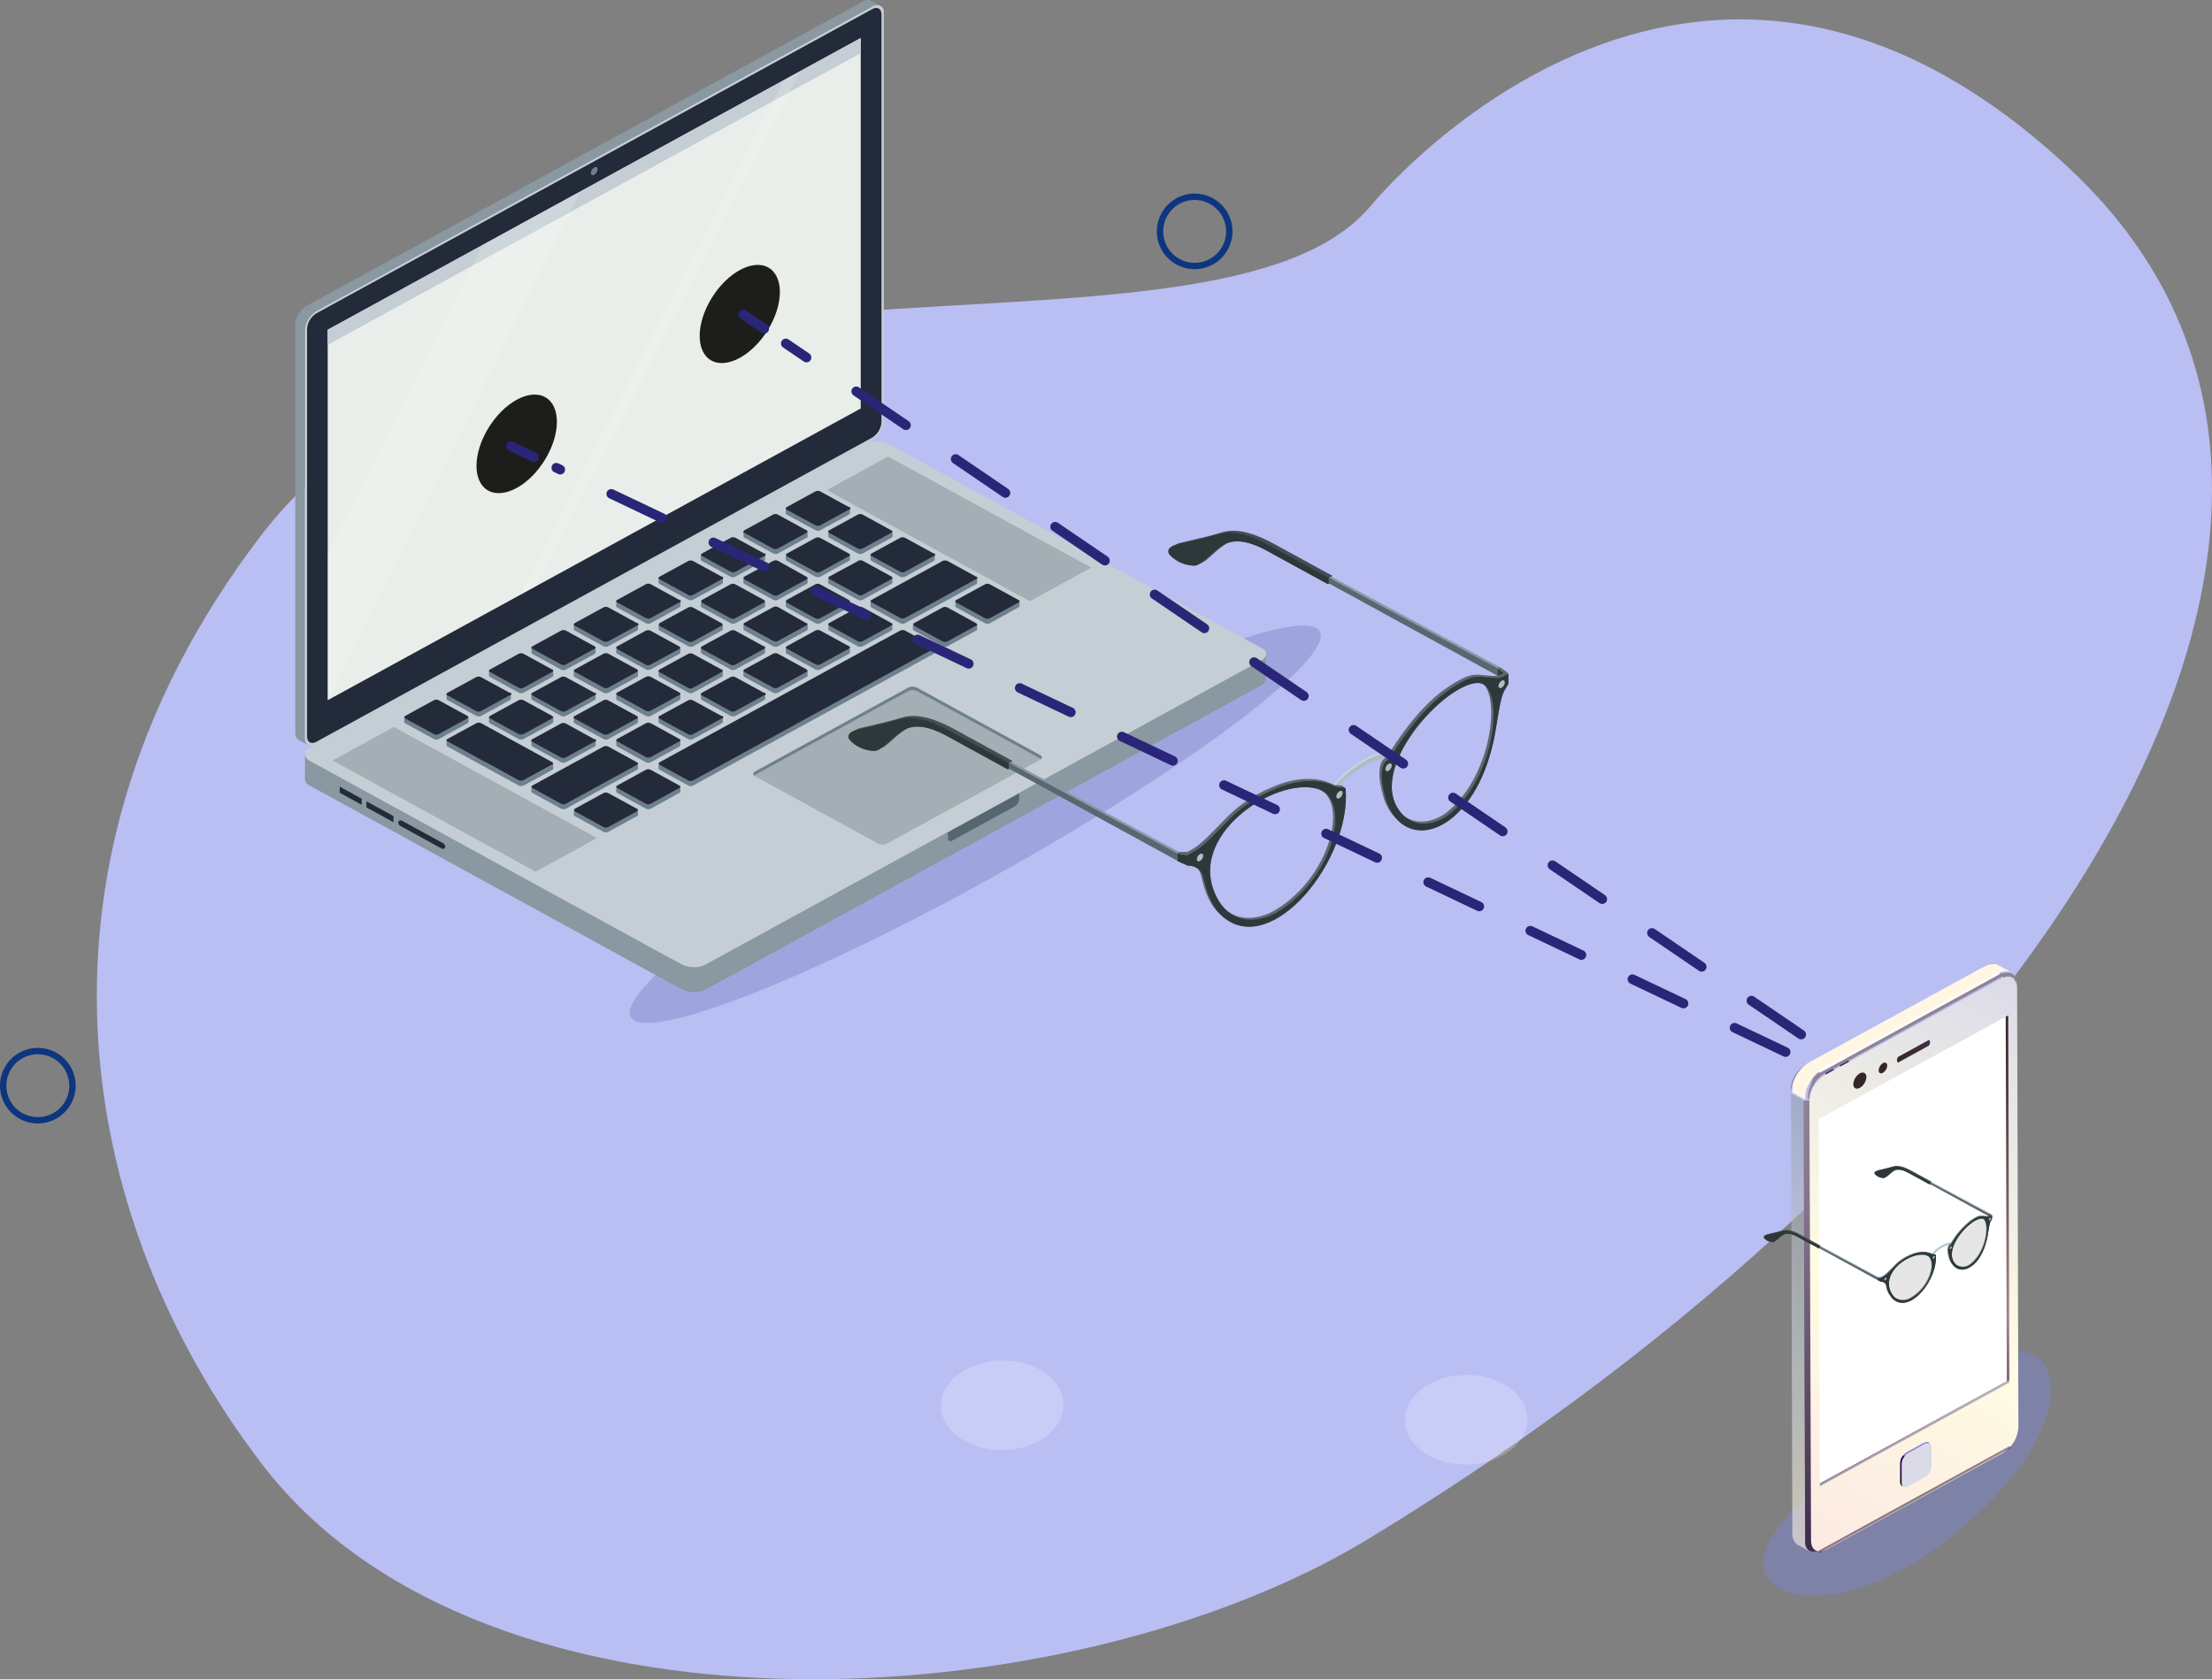 <svg width="457" height="347" viewBox="0 0 457 347" fill="none" xmlns="http://www.w3.org/2000/svg">
<rect x="0" y="0" width="457" height="347" fill="#808080" stroke="none"/>
<path opacity="0.5" d="M404.534 316.486C422.523 301.519 426.684 287.129 422 281.5C417.316 275.871 405.562 281.133 387.573 296.1C369.583 311.067 360.816 320.871 365.5 326.5C370.184 332.129 386.544 331.453 404.534 316.486Z" fill="#7C85CE"/>
<path d="M54.135 302.564C14.631 250.937 3.137 177.353 53.73 110.911C108.23 39.331 250.612 81.237 283.155 42.59C283.155 42.59 349.172 -38.977 427.806 35.061C506.439 109.099 415.504 237.398 282.695 318.017C220.897 355.524 100.209 362.776 54.135 302.564Z" fill="#B9BEF3"/>
<path opacity="0.5" d="M206.995 180.183C246.3 158.177 275.693 135.924 272.645 130.48C269.597 125.037 235.263 138.463 195.957 160.469C156.652 182.475 127.259 204.728 130.307 210.172C133.355 215.615 167.689 202.189 206.995 180.183Z" fill="#858CCB"/>
<g clip-path="url(#clip0_10401_3627)">
<path d="M63.962 157.209C63.671 157.115 63.418 156.936 63.239 156.699C63.06 156.461 62.964 156.177 62.964 155.885C62.964 155.593 63.06 155.308 63.239 155.07C63.418 154.833 63.671 154.654 63.962 154.56L178.747 91.73C179.497 91.37 180.325 91.183 181.166 91.183C182.006 91.183 182.834 91.37 183.584 91.73L260.564 133.868C260.86 133.958 261.117 134.135 261.3 134.373C261.483 134.611 261.582 134.898 261.582 135.193C261.582 135.487 261.483 135.774 261.3 136.012C261.117 136.25 260.86 136.427 260.564 136.517L145.788 199.347C145.037 199.707 144.207 199.894 143.365 199.894C142.524 199.894 141.694 199.707 140.942 199.347L63.962 157.209Z" fill="#C4CED4"/>
<path d="M225.439 117.293L212.758 124.235L170.815 101.271L183.487 94.337L225.439 117.293Z" fill="#A3AEB5"/>
<path d="M156.002 160.412C155.894 160.379 155.8 160.313 155.733 160.226C155.666 160.139 155.63 160.034 155.63 159.926C155.63 159.818 155.666 159.713 155.733 159.625C155.8 159.538 155.894 159.473 156.002 159.439L187.661 142.11C187.935 141.977 188.238 141.908 188.545 141.908C188.853 141.908 189.156 141.977 189.43 142.11L214.88 156.044C214.985 156.079 215.076 156.144 215.141 156.231C215.205 156.317 215.24 156.42 215.24 156.526C215.24 156.632 215.205 156.735 215.141 156.821C215.076 156.907 214.985 156.973 214.88 157.008L183.222 174.338C182.948 174.47 182.645 174.539 182.337 174.539C182.03 174.539 181.727 174.47 181.453 174.338L156.002 160.412Z" fill="#A3AEB5"/>
<path d="M214.88 156.723L189.43 142.789C189.154 142.661 188.852 142.594 188.545 142.594C188.239 142.594 187.936 142.661 187.661 142.789L156.002 160.118C155.933 160.16 155.867 160.208 155.808 160.261C155.534 160.001 155.596 159.666 156.002 159.423L187.661 142.093C187.935 141.96 188.238 141.891 188.545 141.891C188.853 141.891 189.156 141.96 189.43 142.093L214.88 156.027C215.287 156.245 215.349 156.589 215.075 156.866C215.017 156.81 214.952 156.762 214.88 156.723Z" fill="#6C818D"/>
<path d="M123.336 173.181L110.654 180.123L68.711 157.159L81.383 150.225L123.336 173.181Z" fill="#A3AEB5"/>
<path d="M63.962 157.209L140.898 199.347C141.65 199.707 142.479 199.894 143.321 199.894C144.163 199.894 144.993 199.707 145.744 199.347L260.52 136.517C260.797 136.402 261.037 136.218 261.214 135.985C261.392 135.752 261.5 135.479 261.528 135.193V140.341C261.499 140.626 261.39 140.9 261.213 141.132C261.036 141.365 260.797 141.549 260.52 141.665L145.788 204.487C145.039 204.852 144.208 205.042 143.365 205.042C142.523 205.042 141.692 204.852 140.942 204.487L64.007 162.349C63.73 162.233 63.492 162.049 63.316 161.816C63.14 161.583 63.034 161.309 63.007 161.024V155.885C63.032 156.165 63.133 156.434 63.301 156.666C63.468 156.899 63.696 157.086 63.962 157.209Z" fill="#8998A1"/>
<path d="M91.987 174.95C91.987 175.031 91.965 175.11 91.922 175.18C91.88 175.25 91.819 175.308 91.746 175.349C91.672 175.389 91.589 175.411 91.504 175.412C91.419 175.412 91.335 175.392 91.261 175.352L82.701 170.666C82.578 170.592 82.475 170.491 82.402 170.371C82.33 170.251 82.29 170.116 82.285 169.978C82.285 169.898 82.308 169.818 82.35 169.748C82.392 169.678 82.453 169.62 82.526 169.58C82.6 169.539 82.683 169.517 82.768 169.516C82.853 169.516 82.937 169.536 83.011 169.576L91.571 174.262C91.695 174.336 91.797 174.437 91.87 174.557C91.942 174.677 91.982 174.812 91.987 174.95Z" fill="#232A3A"/>
<path d="M81.295 168.645V169.903L75.706 166.843V165.585L81.295 168.645Z" fill="#232A3A"/>
<path d="M74.716 165.04V166.298L70.188 163.816V162.558L74.716 165.04Z" fill="#232A3A"/>
<path d="M178.208 122.927L184.168 119.657C184.222 119.635 184.269 119.598 184.303 119.553C184.337 119.507 184.358 119.453 184.362 119.397V120.412C184.358 120.468 184.337 120.521 184.303 120.567C184.269 120.613 184.222 120.649 184.168 120.672L178.208 123.941C178.059 124.011 177.896 124.048 177.73 124.048C177.564 124.048 177.401 124.011 177.252 123.941L171.292 120.672C171.238 120.649 171.191 120.613 171.157 120.567C171.123 120.521 171.102 120.468 171.098 120.412V119.406C171.102 119.462 171.123 119.515 171.157 119.561C171.191 119.607 171.238 119.643 171.292 119.665L177.252 122.935C177.401 123.004 177.565 123.039 177.731 123.038C177.897 123.036 178.06 122.998 178.208 122.927Z" fill="#6C818D"/>
<path d="M184.362 128.997V130.037C184.357 130.092 184.336 130.146 184.302 130.191C184.268 130.237 184.221 130.273 184.168 130.296L178.207 133.558C178.059 133.628 177.896 133.665 177.73 133.665C177.564 133.665 177.401 133.628 177.252 133.558L171.327 130.296C171.274 130.273 171.228 130.237 171.193 130.191C171.159 130.146 171.138 130.092 171.133 130.037V128.997C171.138 129.053 171.159 129.106 171.193 129.152C171.228 129.197 171.274 129.234 171.327 129.257L177.288 132.518C177.436 132.588 177.6 132.625 177.765 132.625C177.931 132.625 178.095 132.588 178.243 132.518L184.203 129.257C184.25 129.229 184.289 129.191 184.317 129.146C184.345 129.1 184.36 129.049 184.362 128.997Z" fill="#6C818D"/>
<path d="M145.019 124.461L150.979 127.723C151.126 127.797 151.29 127.835 151.457 127.835C151.623 127.835 151.787 127.797 151.934 127.723L157.895 124.461C157.948 124.438 157.995 124.402 158.029 124.356C158.063 124.31 158.084 124.257 158.089 124.201V125.241C158.084 125.297 158.063 125.35 158.029 125.396C157.995 125.441 157.948 125.477 157.895 125.501L151.934 128.796C151.787 128.87 151.623 128.909 151.457 128.909C151.29 128.909 151.126 128.87 150.979 128.796L145.019 125.534C144.964 125.511 144.917 125.475 144.881 125.43C144.845 125.384 144.823 125.331 144.816 125.274V124.235C144.828 124.285 144.853 124.332 144.889 124.371C144.924 124.41 144.969 124.441 145.019 124.461Z" fill="#6C818D"/>
<path d="M153.774 119.665L159.743 122.935C159.89 123.005 160.052 123.042 160.216 123.042C160.38 123.042 160.542 123.005 160.689 122.935L166.649 119.665C166.705 119.643 166.753 119.608 166.789 119.562C166.824 119.516 166.847 119.462 166.853 119.406V120.412C166.847 120.468 166.824 120.522 166.789 120.568C166.753 120.614 166.705 120.649 166.649 120.672L160.689 123.941C160.542 124.011 160.38 124.048 160.216 124.048C160.052 124.048 159.89 124.011 159.743 123.941L153.774 120.672C153.72 120.649 153.673 120.613 153.639 120.567C153.604 120.521 153.584 120.468 153.579 120.412V119.406C153.584 119.462 153.604 119.515 153.639 119.561C153.673 119.607 153.72 119.643 153.774 119.665Z" fill="#6C818D"/>
<path d="M175.413 135.092L169.444 138.354C169.297 138.424 169.135 138.46 168.971 138.46C168.806 138.46 168.644 138.424 168.498 138.354L162.529 135.092C162.476 135.068 162.431 135.031 162.397 134.986C162.363 134.94 162.341 134.887 162.334 134.832V133.826C162.341 133.881 162.363 133.934 162.397 133.979C162.431 134.025 162.476 134.061 162.529 134.086L168.498 137.347C168.644 137.418 168.806 137.454 168.971 137.454C169.135 137.454 169.297 137.418 169.444 137.347L175.413 134.086C175.467 134.063 175.513 134.026 175.547 133.981C175.581 133.935 175.602 133.882 175.608 133.826V134.866C175.597 134.915 175.573 134.962 175.539 135.001C175.505 135.041 175.462 135.072 175.413 135.092Z" fill="#6C818D"/>
<path d="M162.529 114.87L168.498 118.14C168.644 118.21 168.806 118.246 168.971 118.246C169.135 118.246 169.297 118.21 169.444 118.14L175.413 114.87C175.468 114.848 175.515 114.812 175.549 114.766C175.584 114.72 175.604 114.666 175.608 114.61V115.65C175.604 115.706 175.584 115.76 175.549 115.806C175.515 115.852 175.468 115.888 175.413 115.909L169.444 119.179C169.297 119.249 169.135 119.286 168.971 119.286C168.806 119.286 168.644 119.249 168.498 119.179L162.529 115.909C162.474 115.887 162.428 115.851 162.393 115.805C162.359 115.759 162.339 115.706 162.334 115.65V114.61C162.339 114.666 162.359 114.72 162.393 114.765C162.428 114.811 162.474 114.847 162.529 114.87Z" fill="#6C818D"/>
<path d="M166.649 139.879L160.689 143.149C160.542 143.219 160.38 143.256 160.216 143.256C160.052 143.256 159.89 143.219 159.743 143.149L153.774 139.879C153.719 139.858 153.672 139.822 153.637 139.776C153.603 139.73 153.583 139.676 153.579 139.62V138.58C153.583 138.636 153.603 138.69 153.637 138.736C153.672 138.782 153.719 138.818 153.774 138.84L159.743 142.11C159.89 142.18 160.052 142.216 160.216 142.216C160.38 142.216 160.542 142.18 160.689 142.11L166.649 138.84C166.705 138.818 166.754 138.783 166.79 138.737C166.826 138.691 166.847 138.637 166.853 138.58V139.62C166.847 139.676 166.826 139.731 166.79 139.777C166.754 139.822 166.705 139.858 166.649 139.879Z" fill="#6C818D"/>
<path d="M140.376 154.266L134.416 157.528C134.268 157.598 134.104 157.634 133.939 157.634C133.773 157.634 133.609 157.598 133.461 157.528L127.501 154.266C127.447 154.243 127.401 154.207 127.367 154.161C127.333 154.116 127.312 154.062 127.306 154.007V152.967C127.312 153.023 127.333 153.076 127.367 153.122C127.401 153.167 127.447 153.204 127.501 153.227L133.461 156.488C133.609 156.558 133.773 156.595 133.939 156.595C134.104 156.595 134.268 156.558 134.416 156.488L140.376 153.227C140.43 153.204 140.476 153.167 140.51 153.122C140.545 153.076 140.565 153.023 140.571 152.967V154.007C140.565 154.062 140.545 154.116 140.51 154.161C140.476 154.207 140.43 154.243 140.376 154.266Z" fill="#6C818D"/>
<path d="M124.706 152.732L118.737 149.471C118.684 149.446 118.639 149.41 118.605 149.364C118.571 149.319 118.55 149.266 118.543 149.211V148.171C118.55 148.226 118.571 148.279 118.605 148.325C118.639 148.37 118.684 148.407 118.737 148.431L124.706 151.693C124.852 151.767 125.014 151.805 125.179 151.805C125.344 151.805 125.507 151.767 125.652 151.693L131.622 148.431C131.675 148.408 131.721 148.372 131.756 148.326C131.79 148.28 131.811 148.227 131.816 148.171V149.211C131.811 149.267 131.79 149.32 131.756 149.366C131.721 149.411 131.675 149.447 131.622 149.471L125.652 152.732C125.507 152.806 125.344 152.845 125.179 152.845C125.014 152.845 124.852 152.806 124.706 152.732Z" fill="#6C818D"/>
<path d="M157.895 144.675L151.934 147.945C151.786 148.015 151.623 148.052 151.457 148.052C151.291 148.052 151.128 148.015 150.979 147.945L145.019 144.675C144.964 144.653 144.916 144.617 144.88 144.571C144.844 144.526 144.822 144.472 144.816 144.415V143.376C144.822 143.432 144.844 143.486 144.88 143.532C144.916 143.578 144.964 143.613 145.019 143.636L150.979 146.905C151.128 146.975 151.291 147.012 151.457 147.012C151.623 147.012 151.786 146.975 151.934 146.905L157.895 143.636C157.949 143.613 157.996 143.577 158.03 143.531C158.064 143.485 158.085 143.432 158.089 143.376V144.415C158.085 144.471 158.064 144.525 158.03 144.571C157.996 144.616 157.949 144.653 157.895 144.675Z" fill="#6C818D"/>
<path d="M118.737 138.857L124.706 142.126C124.853 142.196 125.015 142.233 125.179 142.233C125.344 142.233 125.506 142.196 125.652 142.126L131.622 138.857C131.676 138.835 131.724 138.799 131.758 138.753C131.792 138.707 131.813 138.653 131.816 138.597V139.636C131.813 139.693 131.792 139.747 131.758 139.793C131.724 139.839 131.676 139.874 131.622 139.896L125.652 143.166C125.506 143.236 125.344 143.273 125.179 143.273C125.015 143.273 124.853 143.236 124.706 143.166L118.737 139.896C118.683 139.874 118.636 139.838 118.602 139.792C118.568 139.746 118.547 139.692 118.543 139.636V138.597C118.547 138.653 118.568 138.706 118.602 138.752C118.636 138.798 118.683 138.834 118.737 138.857Z" fill="#6C818D"/>
<path d="M136.255 129.257L142.225 132.518C142.371 132.588 142.533 132.625 142.698 132.625C142.862 132.625 143.024 132.588 143.171 132.518L149.14 129.257C149.193 129.232 149.238 129.196 149.272 129.15C149.306 129.105 149.327 129.052 149.335 128.997V130.037C149.327 130.092 149.306 130.144 149.272 130.19C149.238 130.235 149.193 130.272 149.14 130.296L143.171 133.558C143.024 133.628 142.862 133.664 142.698 133.664C142.533 133.664 142.371 133.628 142.225 133.558L136.255 130.296C136.202 130.273 136.156 130.237 136.121 130.191C136.087 130.146 136.066 130.092 136.061 130.037V128.997C136.066 129.053 136.087 129.106 136.121 129.152C136.156 129.197 136.202 129.234 136.255 129.257Z" fill="#6C818D"/>
<path d="M166.649 130.296L160.716 133.558C160.569 133.628 160.407 133.664 160.243 133.664C160.078 133.664 159.916 133.628 159.769 133.558L153.8 130.296C153.747 130.273 153.7 130.237 153.666 130.191C153.632 130.146 153.611 130.092 153.606 130.037V128.997C153.611 129.053 153.632 129.106 153.666 129.152C153.7 129.197 153.747 129.234 153.8 129.257L159.769 132.518C159.916 132.588 160.078 132.625 160.243 132.625C160.407 132.625 160.569 132.588 160.716 132.518L166.676 129.257C166.731 129.234 166.778 129.198 166.814 129.152C166.85 129.107 166.872 129.053 166.879 128.997V130.037C166.87 130.096 166.843 130.151 166.803 130.197C166.762 130.243 166.709 130.277 166.649 130.296Z" fill="#6C818D"/>
<path d="M122.858 154.266L116.898 157.528C116.751 157.598 116.589 157.634 116.425 157.634C116.26 157.634 116.098 157.598 115.952 157.528L109.982 154.266C109.929 154.243 109.883 154.207 109.848 154.161C109.814 154.116 109.793 154.062 109.788 154.007V152.967C109.793 153.023 109.814 153.076 109.848 153.122C109.883 153.167 109.929 153.204 109.982 153.227L115.952 156.488C116.098 156.558 116.26 156.595 116.425 156.595C116.589 156.595 116.751 156.558 116.898 156.488L122.858 153.227C122.913 153.204 122.96 153.168 122.996 153.122C123.032 153.077 123.054 153.023 123.061 152.967V154.007C123.054 154.063 123.032 154.116 122.996 154.162C122.96 154.208 122.913 154.244 122.858 154.266Z" fill="#6C818D"/>
<path d="M162.334 125.241V124.201C162.341 124.256 162.363 124.309 162.397 124.354C162.431 124.4 162.476 124.437 162.529 124.461L168.498 127.723C168.643 127.797 168.806 127.835 168.971 127.835C169.136 127.835 169.298 127.797 169.444 127.723L175.413 124.461C175.467 124.438 175.513 124.402 175.547 124.356C175.581 124.31 175.602 124.257 175.608 124.201V125.241C175.602 125.297 175.581 125.35 175.547 125.396C175.513 125.441 175.467 125.477 175.413 125.501L169.444 128.796C169.298 128.87 169.136 128.909 168.971 128.909C168.806 128.909 168.643 128.87 168.498 128.796L162.529 125.534C162.471 125.507 162.422 125.465 162.388 125.413C162.354 125.362 162.335 125.302 162.334 125.241Z" fill="#6C818D"/>
<path d="M105.543 143.376V144.415C105.537 144.471 105.516 144.524 105.481 144.569C105.447 144.615 105.402 144.651 105.349 144.675L99.379 147.945C99.233 148.015 99.071 148.051 98.906 148.051C98.742 148.051 98.58 148.015 98.433 147.945L92.464 144.675C92.41 144.653 92.363 144.616 92.329 144.571C92.295 144.525 92.274 144.471 92.269 144.415V143.376C92.274 143.432 92.295 143.485 92.329 143.531C92.363 143.577 92.41 143.613 92.464 143.636L98.433 146.905C98.58 146.975 98.742 147.012 98.906 147.012C99.071 147.012 99.233 146.975 99.379 146.905L105.349 143.636C105.402 143.612 105.447 143.575 105.481 143.53C105.516 143.484 105.537 143.431 105.543 143.376Z" fill="#6C818D"/>
<path d="M123.061 143.376V144.415C123.055 144.472 123.033 144.526 122.997 144.571C122.961 144.617 122.913 144.653 122.858 144.675L116.898 147.945C116.751 148.015 116.589 148.051 116.425 148.051C116.26 148.051 116.098 148.015 115.952 147.945L109.982 144.675C109.928 144.653 109.881 144.616 109.847 144.571C109.813 144.525 109.792 144.471 109.788 144.415V143.376C109.792 143.432 109.813 143.485 109.847 143.531C109.881 143.577 109.928 143.613 109.982 143.636L115.952 146.905C116.098 146.975 116.26 147.012 116.425 147.012C116.589 147.012 116.751 146.975 116.898 146.905L122.858 143.636C122.913 143.613 122.961 143.578 122.997 143.532C123.033 143.486 123.055 143.432 123.061 143.376Z" fill="#6C818D"/>
<path d="M140.376 144.675L134.416 147.945C134.268 148.015 134.104 148.052 133.939 148.052C133.773 148.052 133.609 148.015 133.461 147.945L127.501 144.675C127.447 144.653 127.4 144.616 127.366 144.571C127.331 144.525 127.311 144.471 127.306 144.415V143.376C127.311 143.432 127.331 143.485 127.366 143.531C127.4 143.577 127.447 143.613 127.501 143.636L133.461 146.905C133.609 146.975 133.773 147.012 133.939 147.012C134.104 147.012 134.268 146.975 134.416 146.905L140.376 143.636C140.432 143.613 140.48 143.578 140.515 143.532C140.551 143.486 140.573 143.432 140.58 143.376V144.415C140.573 144.472 140.551 144.526 140.515 144.571C140.48 144.617 140.432 144.653 140.376 144.675Z" fill="#6C818D"/>
<path d="M157.895 135.092L151.934 138.354C151.786 138.424 151.623 138.46 151.457 138.46C151.291 138.46 151.128 138.424 150.979 138.354L145.019 135.092C144.964 135.069 144.917 135.033 144.881 134.988C144.845 134.942 144.823 134.889 144.816 134.832V133.826C144.823 133.883 144.845 133.936 144.881 133.982C144.917 134.027 144.964 134.063 145.019 134.086L150.979 137.347C151.128 137.418 151.291 137.454 151.457 137.454C151.623 137.454 151.786 137.418 151.934 137.347L157.895 134.086C157.943 134.06 157.984 134.022 158.014 133.976C158.043 133.931 158.06 133.879 158.063 133.826V134.866C158.055 134.913 158.035 134.958 158.006 134.997C157.977 135.036 157.939 135.069 157.895 135.092Z" fill="#6C818D"/>
<path d="M127.501 134.053L133.461 137.314C133.609 137.384 133.773 137.421 133.939 137.421C134.104 137.421 134.268 137.384 134.416 137.314L140.376 134.053C140.431 134.03 140.479 133.994 140.514 133.948C140.55 133.903 140.573 133.849 140.58 133.793V134.832C140.573 134.889 140.55 134.942 140.514 134.988C140.479 135.033 140.431 135.069 140.376 135.092L134.416 138.354C134.268 138.424 134.104 138.46 133.939 138.46C133.773 138.46 133.609 138.424 133.461 138.354L127.501 135.092C127.447 135.069 127.401 135.033 127.367 134.987C127.333 134.941 127.312 134.888 127.306 134.832V133.826C127.317 133.876 127.341 133.922 127.374 133.962C127.408 134.001 127.452 134.032 127.501 134.053Z" fill="#6C818D"/>
<path d="M149.14 139.879L143.171 143.149C143.024 143.219 142.862 143.256 142.698 143.256C142.533 143.256 142.371 143.219 142.225 143.149L136.255 139.879C136.201 139.858 136.153 139.822 136.119 139.776C136.085 139.73 136.065 139.676 136.061 139.62V138.58C136.065 138.636 136.085 138.69 136.119 138.736C136.153 138.782 136.201 138.818 136.255 138.84L142.225 142.11C142.371 142.18 142.533 142.216 142.698 142.216C142.862 142.216 143.024 142.18 143.171 142.11L149.14 138.84C149.194 138.817 149.241 138.781 149.275 138.735C149.309 138.69 149.33 138.636 149.335 138.58V139.62C149.33 139.675 149.309 139.729 149.275 139.775C149.241 139.821 149.194 139.857 149.14 139.879Z" fill="#6C818D"/>
<path d="M149.14 149.471L143.171 152.732C143.025 152.806 142.863 152.845 142.698 152.845C142.533 152.845 142.37 152.806 142.225 152.732L136.255 149.471C136.202 149.447 136.156 149.411 136.121 149.366C136.087 149.32 136.066 149.267 136.061 149.211V148.171C136.066 148.227 136.087 148.28 136.121 148.326C136.156 148.372 136.202 148.408 136.255 148.431L142.225 151.693C142.37 151.767 142.533 151.805 142.698 151.805C142.863 151.805 143.025 151.767 143.171 151.693L149.14 148.431C149.193 148.407 149.238 148.37 149.272 148.325C149.306 148.279 149.327 148.226 149.335 148.171V149.211C149.327 149.266 149.306 149.319 149.272 149.364C149.238 149.41 149.193 149.446 149.14 149.471Z" fill="#6C818D"/>
<path d="M127.306 163.59V162.55C127.31 162.606 127.33 162.66 127.364 162.706C127.399 162.752 127.446 162.788 127.501 162.81L133.461 166.08C133.609 166.15 133.773 166.186 133.939 166.186C134.104 166.186 134.268 166.15 134.416 166.08L140.376 162.81C140.431 162.788 140.478 162.752 140.513 162.706C140.547 162.66 140.567 162.606 140.571 162.55V163.59C140.567 163.646 140.547 163.7 140.513 163.746C140.478 163.792 140.431 163.828 140.376 163.849L134.416 167.119C134.268 167.189 134.104 167.226 133.939 167.226C133.773 167.226 133.609 167.189 133.461 167.119L127.501 163.849C127.446 163.828 127.399 163.792 127.364 163.746C127.33 163.7 127.31 163.646 127.306 163.59Z" fill="#6C818D"/>
<path d="M118.737 167.605L124.706 170.875C124.853 170.945 125.015 170.982 125.179 170.982C125.344 170.982 125.506 170.945 125.652 170.875L131.622 167.605C131.676 167.583 131.723 167.547 131.757 167.501C131.791 167.455 131.812 167.402 131.816 167.346V168.385C131.812 168.441 131.791 168.495 131.757 168.541C131.723 168.586 131.676 168.623 131.622 168.645L125.652 171.915C125.506 171.985 125.344 172.021 125.179 172.021C125.015 172.021 124.853 171.985 124.706 171.915L118.737 168.645C118.684 168.621 118.638 168.585 118.604 168.539C118.57 168.494 118.549 168.441 118.543 168.385V167.362C118.552 167.415 118.574 167.464 118.608 167.507C118.642 167.549 118.686 167.583 118.737 167.605Z" fill="#6C818D"/>
<path d="M136.061 158.802V157.763C136.066 157.818 136.087 157.872 136.121 157.917C136.156 157.963 136.202 157.999 136.255 158.023L142.225 161.284C142.371 161.354 142.533 161.39 142.698 161.39C142.862 161.39 143.024 161.354 143.171 161.284L192.931 134.053C192.984 134.028 193.029 133.991 193.063 133.946C193.097 133.9 193.119 133.848 193.126 133.793V134.832C193.119 134.887 193.097 134.94 193.063 134.986C193.029 135.031 192.984 135.068 192.931 135.092L143.171 162.332C143.024 162.402 142.862 162.438 142.698 162.438C142.533 162.438 142.371 162.402 142.225 162.332L136.255 159.071C136.201 159.047 136.154 159.009 136.119 158.962C136.085 158.915 136.065 158.859 136.061 158.802Z" fill="#6C818D"/>
<path d="M188.607 130.037V128.997C188.614 129.053 188.637 129.107 188.673 129.152C188.708 129.198 188.756 129.234 188.81 129.257L194.771 132.518C194.919 132.588 195.083 132.625 195.248 132.625C195.414 132.625 195.578 132.588 195.726 132.518L201.686 129.257C201.74 129.234 201.786 129.197 201.82 129.152C201.854 129.106 201.875 129.053 201.881 128.997V130.037C201.875 130.092 201.854 130.146 201.82 130.191C201.786 130.237 201.74 130.273 201.686 130.296L195.726 133.558C195.578 133.628 195.414 133.665 195.248 133.665C195.083 133.665 194.919 133.628 194.771 133.558L188.81 130.296C188.756 130.274 188.708 130.238 188.673 130.192C188.637 130.146 188.614 130.093 188.607 130.037Z" fill="#6C818D"/>
<path d="M197.371 125.241V124.201C197.376 124.257 197.397 124.31 197.431 124.356C197.465 124.402 197.512 124.438 197.565 124.461L203.534 127.723C203.68 127.797 203.842 127.835 204.007 127.835C204.173 127.835 204.335 127.797 204.481 127.723L210.441 124.461C210.496 124.438 210.543 124.402 210.579 124.357C210.615 124.311 210.637 124.258 210.644 124.201V125.241C210.637 125.297 210.615 125.351 210.579 125.396C210.543 125.442 210.496 125.478 210.441 125.501L204.481 128.796C204.335 128.87 204.173 128.909 204.007 128.909C203.842 128.909 203.68 128.87 203.534 128.796L197.565 125.534C197.506 125.508 197.457 125.467 197.422 125.415C197.388 125.363 197.37 125.302 197.371 125.241Z" fill="#6C818D"/>
<path d="M83.709 148.431L89.67 151.693C89.817 151.767 89.981 151.805 90.147 151.805C90.314 151.805 90.478 151.767 90.625 151.693L96.585 148.431C96.64 148.408 96.687 148.372 96.723 148.327C96.759 148.281 96.781 148.228 96.788 148.171V149.211C96.781 149.267 96.759 149.321 96.723 149.366C96.687 149.412 96.64 149.448 96.585 149.471L90.625 152.732C90.478 152.806 90.314 152.845 90.147 152.845C89.981 152.845 89.817 152.806 89.67 152.732L83.709 149.471C83.656 149.447 83.609 149.411 83.575 149.366C83.541 149.32 83.52 149.267 83.515 149.211V148.171C83.52 148.227 83.541 148.28 83.575 148.326C83.609 148.372 83.656 148.408 83.709 148.431Z" fill="#6C818D"/>
<path d="M92.464 153.227L98.433 156.488C98.58 156.558 98.742 156.595 98.906 156.595C99.071 156.595 99.233 156.558 99.379 156.488L105.349 153.227C105.401 153.202 105.446 153.166 105.48 153.12C105.514 153.075 105.536 153.022 105.543 152.967V154.007C105.536 154.062 105.514 154.114 105.48 154.16C105.446 154.205 105.401 154.242 105.349 154.266L99.857 157.301L107.188 161.317C107.336 161.388 107.5 161.424 107.665 161.424C107.831 161.424 107.995 161.388 108.143 161.317L114.103 158.056C114.157 158.033 114.203 157.996 114.237 157.951C114.271 157.905 114.292 157.852 114.298 157.796V158.836C114.292 158.891 114.271 158.945 114.237 158.99C114.203 159.036 114.157 159.072 114.103 159.096L108.143 162.332C107.995 162.402 107.831 162.439 107.665 162.439C107.5 162.439 107.336 162.402 107.188 162.332L96.249 156.346L92.464 154.275C92.41 154.252 92.364 154.215 92.33 154.17C92.296 154.124 92.275 154.071 92.269 154.015V152.975C92.276 153.03 92.298 153.081 92.332 153.125C92.366 153.169 92.412 153.204 92.464 153.227Z" fill="#6C818D"/>
<path d="M201.686 120.705L186.962 128.796C186.817 128.87 186.654 128.909 186.489 128.909C186.324 128.909 186.161 128.87 186.016 128.796L180.047 125.534C179.993 125.511 179.947 125.475 179.913 125.429C179.879 125.384 179.858 125.33 179.852 125.274V124.235C179.858 124.291 179.879 124.344 179.913 124.389C179.947 124.435 179.993 124.471 180.047 124.495L186.016 127.756C186.161 127.83 186.324 127.869 186.489 127.869C186.654 127.869 186.817 127.83 186.962 127.756L201.686 119.699C201.74 119.676 201.787 119.64 201.821 119.595C201.856 119.549 201.876 119.495 201.881 119.439V120.412C201.883 120.473 201.865 120.534 201.831 120.587C201.796 120.639 201.746 120.68 201.686 120.705Z" fill="#6C818D"/>
<path d="M109.982 162.81L115.952 166.08C116.098 166.15 116.26 166.186 116.425 166.186C116.589 166.186 116.751 166.15 116.898 166.08L131.622 158.022C131.675 157.999 131.722 157.963 131.756 157.917C131.79 157.872 131.811 157.818 131.816 157.763V158.802C131.811 158.858 131.79 158.911 131.756 158.957C131.722 159.003 131.675 159.039 131.622 159.062L116.898 167.119C116.751 167.189 116.589 167.226 116.425 167.226C116.26 167.226 116.098 167.189 115.952 167.119L109.982 163.849C109.928 163.828 109.88 163.792 109.846 163.746C109.812 163.7 109.791 163.646 109.788 163.589V162.55C109.791 162.606 109.812 162.66 109.846 162.706C109.88 162.752 109.928 162.788 109.982 162.81Z" fill="#6C818D"/>
<path d="M131.816 128.997V130.037C131.811 130.092 131.79 130.146 131.756 130.191C131.721 130.237 131.675 130.273 131.622 130.296L125.652 133.558C125.506 133.628 125.344 133.664 125.179 133.664C125.015 133.664 124.853 133.628 124.706 133.558L118.737 130.296C118.684 130.272 118.639 130.235 118.605 130.19C118.571 130.144 118.55 130.092 118.543 130.037V128.997C118.55 129.052 118.571 129.105 118.605 129.15C118.639 129.196 118.684 129.232 118.737 129.257L124.706 132.518C124.853 132.588 125.015 132.625 125.179 132.625C125.344 132.625 125.506 132.588 125.652 132.518L131.622 129.257C131.675 129.234 131.721 129.197 131.756 129.152C131.79 129.106 131.811 129.053 131.816 128.997Z" fill="#6C818D"/>
<path d="M149.335 119.406V120.412C149.328 120.467 149.307 120.52 149.273 120.566C149.239 120.611 149.193 120.648 149.14 120.672L143.171 123.941C143.024 124.011 142.862 124.048 142.698 124.048C142.533 124.048 142.371 124.011 142.225 123.941L136.255 120.672C136.201 120.649 136.155 120.613 136.12 120.567C136.086 120.521 136.066 120.468 136.061 120.412V119.406C136.066 119.462 136.086 119.515 136.12 119.561C136.155 119.607 136.201 119.643 136.255 119.665L142.225 122.935C142.371 123.005 142.533 123.042 142.698 123.042C142.862 123.042 143.024 123.005 143.171 122.935L149.14 119.665C149.193 119.641 149.239 119.605 149.273 119.56C149.307 119.514 149.328 119.461 149.335 119.406Z" fill="#6C818D"/>
<path d="M107.188 152.732L101.228 149.471C101.173 149.448 101.125 149.412 101.09 149.366C101.054 149.321 101.031 149.267 101.024 149.211V148.171C101.031 148.228 101.054 148.281 101.09 148.327C101.125 148.372 101.173 148.408 101.228 148.431L107.188 151.693C107.335 151.767 107.499 151.805 107.665 151.805C107.832 151.805 107.996 151.767 108.143 151.693L114.103 148.431C114.157 148.408 114.203 148.372 114.237 148.326C114.271 148.28 114.292 148.227 114.298 148.171V149.211C114.292 149.267 114.271 149.32 114.237 149.366C114.203 149.411 114.157 149.447 114.103 149.471L108.143 152.732C107.996 152.806 107.832 152.845 107.665 152.845C107.499 152.845 107.335 152.806 107.188 152.732Z" fill="#6C818D"/>
<path d="M192.931 115.909L186.962 119.179C186.815 119.249 186.653 119.286 186.489 119.286C186.325 119.286 186.163 119.249 186.016 119.179L180.047 115.909C179.992 115.888 179.945 115.852 179.91 115.806C179.876 115.76 179.856 115.706 179.852 115.65V114.61C179.856 114.666 179.876 114.72 179.91 114.766C179.945 114.812 179.992 114.848 180.047 114.87L186.016 118.14C186.163 118.21 186.325 118.246 186.489 118.246C186.653 118.246 186.815 118.21 186.962 118.14L192.931 114.87C192.986 114.847 193.032 114.811 193.067 114.765C193.101 114.72 193.121 114.666 193.126 114.61V115.65C193.121 115.706 193.101 115.759 193.067 115.805C193.032 115.851 192.986 115.887 192.931 115.909Z" fill="#6C818D"/>
<path d="M123.061 133.826V134.866C123.054 134.922 123.032 134.976 122.996 135.021C122.96 135.067 122.913 135.103 122.858 135.126L116.898 138.387C116.751 138.457 116.589 138.494 116.425 138.494C116.26 138.494 116.098 138.457 115.952 138.387L109.982 135.126C109.929 135.102 109.883 135.066 109.848 135.02C109.814 134.975 109.793 134.921 109.788 134.866V133.826C109.793 133.882 109.814 133.935 109.848 133.981C109.883 134.026 109.929 134.063 109.982 134.086L115.952 137.347C116.098 137.418 116.26 137.454 116.425 137.454C116.589 137.454 116.751 137.418 116.898 137.347L122.858 134.086C122.913 134.063 122.96 134.027 122.996 133.982C123.032 133.936 123.054 133.883 123.061 133.826Z" fill="#6C818D"/>
<path d="M114.298 138.58V139.62C114.294 139.676 114.274 139.73 114.24 139.776C114.205 139.822 114.158 139.858 114.103 139.879L108.143 143.149C107.995 143.219 107.831 143.256 107.665 143.256C107.5 143.256 107.336 143.219 107.188 143.149L101.228 139.879C101.172 139.858 101.123 139.822 101.087 139.777C101.051 139.731 101.03 139.676 101.024 139.62V138.58C101.03 138.637 101.051 138.691 101.087 138.737C101.123 138.783 101.172 138.818 101.228 138.84L107.188 142.11C107.336 142.18 107.5 142.216 107.665 142.216C107.831 142.216 107.995 142.18 108.143 142.11L114.103 138.84C114.158 138.818 114.205 138.782 114.24 138.736C114.274 138.69 114.294 138.636 114.298 138.58Z" fill="#6C818D"/>
<path d="M140.58 124.201V125.241C140.573 125.297 140.55 125.351 140.514 125.396C140.479 125.442 140.431 125.478 140.376 125.501L134.416 128.796C134.269 128.87 134.105 128.909 133.939 128.909C133.772 128.909 133.608 128.87 133.461 128.796L127.501 125.534C127.447 125.511 127.401 125.475 127.367 125.429C127.333 125.383 127.312 125.33 127.306 125.274V124.235C127.312 124.29 127.333 124.344 127.367 124.389C127.401 124.435 127.447 124.471 127.501 124.495L133.461 127.756C133.608 127.83 133.772 127.869 133.939 127.869C134.105 127.869 134.269 127.83 134.416 127.756L140.376 124.495C140.436 124.469 140.487 124.428 140.523 124.376C140.559 124.324 140.579 124.263 140.58 124.201Z" fill="#6C818D"/>
<path d="M158.063 114.61V115.65C158.059 115.706 158.039 115.76 158.005 115.806C157.97 115.852 157.923 115.888 157.868 115.909L151.908 119.179C151.76 119.249 151.596 119.286 151.43 119.286C151.265 119.286 151.101 119.249 150.953 119.179L144.993 115.909C144.937 115.888 144.888 115.853 144.852 115.807C144.816 115.761 144.795 115.706 144.789 115.65V114.61C144.795 114.667 144.816 114.721 144.852 114.767C144.888 114.813 144.937 114.848 144.993 114.87L150.953 118.14C151.101 118.21 151.265 118.246 151.43 118.246C151.596 118.246 151.76 118.21 151.908 118.14L157.868 114.87C157.923 114.848 157.97 114.812 158.005 114.766C158.039 114.72 158.059 114.666 158.063 114.61Z" fill="#6C818D"/>
<path d="M175.413 106.327L169.444 109.588C169.297 109.658 169.135 109.694 168.971 109.694C168.806 109.694 168.644 109.658 168.498 109.588L162.529 106.327C162.476 106.302 162.431 106.265 162.397 106.22C162.363 106.175 162.341 106.122 162.334 106.067V105.027C162.341 105.082 162.363 105.135 162.397 105.18C162.431 105.226 162.476 105.262 162.529 105.287L168.498 108.548C168.644 108.618 168.806 108.655 168.971 108.655C169.135 108.655 169.297 108.618 169.444 108.548L175.413 105.287C175.467 105.264 175.513 105.227 175.547 105.182C175.581 105.136 175.602 105.083 175.608 105.027V106.067C175.602 106.122 175.581 106.176 175.547 106.221C175.513 106.267 175.467 106.303 175.413 106.327Z" fill="#6C818D"/>
<path d="M184.168 111.122L178.207 114.384C178.059 114.454 177.896 114.49 177.73 114.49C177.564 114.49 177.401 114.454 177.252 114.384L171.327 111.122C171.274 111.099 171.228 111.063 171.193 111.017C171.159 110.971 171.138 110.918 171.133 110.862V109.823C171.138 109.878 171.159 109.932 171.193 109.977C171.228 110.023 171.274 110.059 171.327 110.083L177.288 113.344C177.436 113.414 177.6 113.451 177.765 113.451C177.931 113.451 178.095 113.414 178.243 113.344L184.203 110.083C184.258 110.06 184.305 110.024 184.341 109.978C184.377 109.933 184.399 109.879 184.407 109.823V110.862C184.396 110.922 184.368 110.979 184.326 111.024C184.284 111.07 184.229 111.104 184.168 111.122Z" fill="#6C818D"/>
<path d="M166.853 109.823V110.862C166.846 110.919 166.823 110.972 166.787 111.018C166.752 111.063 166.704 111.099 166.649 111.122L160.716 114.384C160.569 114.454 160.407 114.49 160.243 114.49C160.078 114.49 159.916 114.454 159.769 114.384L153.8 111.122C153.747 111.099 153.7 111.063 153.666 111.017C153.632 110.971 153.611 110.918 153.606 110.862V109.823C153.611 109.878 153.632 109.932 153.666 109.977C153.7 110.023 153.747 110.059 153.8 110.083L159.769 113.344C159.916 113.414 160.078 113.45 160.243 113.45C160.407 113.45 160.569 113.414 160.716 113.344L166.676 110.083C166.726 110.056 166.768 110.019 166.799 109.974C166.83 109.928 166.848 109.876 166.853 109.823Z" fill="#6C818D"/>
<path d="M65.386 64.239L180.171 1.358C180.403 1.165 180.692 1.046 181 1.017C181.307 0.988 181.616 1.051 181.883 1.197C182.15 1.344 182.363 1.565 182.49 1.832C182.618 2.098 182.654 2.396 182.594 2.683V86.984C182.546 87.78 182.302 88.555 181.881 89.245C181.46 89.935 180.874 90.522 180.171 90.959L65.386 153.789C65.138 153.952 64.851 154.052 64.55 154.08C64.25 154.108 63.947 154.062 63.671 153.948C63.424 153.783 63.229 153.558 63.104 153.297C62.98 153.036 62.931 152.749 62.963 152.464V68.188C63.01 67.395 63.253 66.624 63.675 65.937C64.096 65.251 64.682 64.669 65.386 64.239Z" fill="#C4CED4"/>
<path d="M177.836 84.411V7.856L67.703 68.137V144.692L177.836 84.411Z" fill="white"/>
<path d="M67.712 144.725H67.668C67.66 144.706 67.66 144.686 67.668 144.667V68.137C67.66 68.115 67.66 68.092 67.668 68.07L177.801 7.789H177.871C177.877 7.799 177.88 7.811 177.88 7.822C177.88 7.834 177.877 7.845 177.871 7.856V84.411C177.877 84.419 177.88 84.43 177.88 84.44C177.88 84.45 177.877 84.46 177.871 84.469L67.747 144.725H67.712ZM67.783 68.145V144.533L177.757 84.36V7.982L67.783 68.145Z" fill="#EC297B"/>
<path d="M63.441 63.14L178.225 0.31C178.468 0.14 178.755 0.035 179.055 0.007C179.356 -0.021 179.659 0.029 179.932 0.151L181.895 1.224C181.622 1.097 181.317 1.042 181.013 1.066C180.71 1.09 180.419 1.191 180.171 1.358L65.386 64.239C64.679 64.671 64.09 65.257 63.669 65.948C63.247 66.639 63.005 67.415 62.963 68.213V152.464C62.931 152.749 62.98 153.036 63.104 153.297C63.229 153.558 63.424 153.782 63.671 153.948L61.672 152.875C61.427 152.708 61.233 152.483 61.108 152.223C60.984 151.962 60.934 151.675 60.965 151.391V67.114C61.013 66.313 61.263 65.534 61.694 64.842C62.124 64.151 62.723 63.567 63.441 63.14Z" fill="#8998A1"/>
<path d="M180.171 90.439C180.736 90.088 181.207 89.616 181.545 89.061C181.883 88.506 182.078 87.884 182.116 87.244V2.968C182.116 1.794 181.232 1.291 180.171 1.903L65.386 64.733C64.819 65.083 64.347 65.554 64.009 66.109C63.671 66.664 63.476 67.287 63.441 67.927V152.204C63.441 153.378 64.325 153.881 65.386 153.269L180.171 90.439Z" fill="#232A3A"/>
<path d="M103.881 94.849L102.041 96.693L102.466 96.928L101.794 98.035L102.112 98.211L102.784 97.104L103.217 97.339L103.978 94.924C104.013 94.815 103.951 94.782 103.881 94.849Z" fill="white"/>
<path d="M127.501 143.636L133.461 146.905C133.609 146.975 133.773 147.012 133.939 147.012C134.104 147.012 134.268 146.975 134.416 146.905L140.376 143.636C140.433 143.616 140.481 143.581 140.515 143.534C140.55 143.488 140.568 143.432 140.568 143.376C140.568 143.319 140.55 143.263 140.515 143.217C140.481 143.171 140.433 143.135 140.376 143.116L134.416 139.854C134.268 139.784 134.104 139.748 133.939 139.748C133.773 139.748 133.609 139.784 133.461 139.854L127.501 143.116C127.444 143.135 127.396 143.171 127.362 143.217C127.327 143.263 127.309 143.319 127.309 143.376C127.309 143.432 127.327 143.488 127.362 143.534C127.396 143.581 127.444 143.616 127.501 143.636ZM166.649 138.857L160.689 142.126C160.542 142.196 160.38 142.233 160.216 142.233C160.052 142.233 159.89 142.196 159.743 142.126L153.774 138.857C153.508 138.714 153.508 138.488 153.774 138.337L159.743 135.075C159.89 135.005 160.052 134.969 160.216 134.969C160.38 134.969 160.542 135.005 160.689 135.075L166.649 138.337C166.906 138.471 166.906 138.697 166.649 138.857ZM184.168 128.754L178.208 125.484C178.059 125.414 177.896 125.377 177.73 125.377C177.564 125.377 177.401 125.414 177.252 125.484L171.292 128.754C171.236 128.773 171.187 128.809 171.153 128.855C171.119 128.902 171.1 128.957 171.1 129.014C171.1 129.07 171.119 129.126 171.153 129.172C171.187 129.219 171.236 129.254 171.292 129.274L177.252 132.535C177.401 132.605 177.564 132.642 177.73 132.642C177.896 132.642 178.059 132.605 178.208 132.535L184.168 129.274C184.231 129.259 184.287 129.224 184.327 129.175C184.367 129.127 184.388 129.067 184.388 129.005C184.388 128.944 184.367 128.884 184.327 128.835C184.287 128.787 184.231 128.752 184.168 128.737V128.754ZM175.413 133.55L169.444 130.28C169.297 130.21 169.135 130.173 168.971 130.173C168.806 130.173 168.644 130.21 168.498 130.28L162.529 133.55C162.272 133.692 162.272 133.918 162.529 134.069L168.498 137.331C168.644 137.401 168.806 137.437 168.971 137.437C169.135 137.437 169.297 137.401 169.444 137.331L175.413 134.069C175.678 133.902 175.678 133.675 175.413 133.533V133.55ZM177.252 115.943L171.328 119.146C171.271 119.165 171.223 119.201 171.188 119.247C171.154 119.294 171.136 119.349 171.136 119.406C171.136 119.462 171.154 119.518 171.188 119.564C171.223 119.611 171.271 119.646 171.328 119.666L177.288 122.935C177.436 123.005 177.6 123.042 177.765 123.042C177.931 123.042 178.095 123.005 178.243 122.935L184.203 119.666C184.259 119.646 184.308 119.611 184.342 119.564C184.377 119.518 184.395 119.462 184.395 119.406C184.395 119.349 184.377 119.294 184.342 119.247C184.308 119.201 184.259 119.165 184.203 119.146L178.243 115.884C178.09 115.809 177.92 115.769 177.748 115.769C177.575 115.769 177.405 115.809 177.252 115.884V115.943ZM162.529 114.929L168.498 118.198C168.644 118.268 168.806 118.305 168.971 118.305C169.135 118.305 169.297 118.268 169.444 118.198L175.413 114.929C175.469 114.909 175.518 114.874 175.552 114.827C175.586 114.781 175.605 114.725 175.605 114.669C175.605 114.612 175.586 114.557 175.552 114.51C175.518 114.464 175.469 114.428 175.413 114.409L169.444 111.147C169.297 111.077 169.135 111.041 168.971 111.041C168.806 111.041 168.644 111.077 168.498 111.147L162.529 114.409C162.488 114.434 162.455 114.468 162.433 114.508C162.41 114.549 162.398 114.594 162.398 114.639C162.398 114.685 162.41 114.73 162.433 114.77C162.455 114.81 162.488 114.845 162.529 114.87V114.929ZM153.774 119.724L159.743 122.994C159.89 123.064 160.052 123.1 160.216 123.1C160.38 123.1 160.542 123.064 160.689 122.994L166.649 119.724C166.706 119.705 166.754 119.669 166.789 119.623C166.823 119.576 166.841 119.521 166.841 119.464C166.841 119.408 166.823 119.352 166.789 119.306C166.754 119.259 166.706 119.224 166.649 119.204L160.716 115.884C160.569 115.814 160.407 115.778 160.243 115.778C160.078 115.778 159.916 115.814 159.769 115.884L153.8 119.146C153.743 119.162 153.692 119.196 153.656 119.24C153.619 119.285 153.598 119.34 153.595 119.397C153.592 119.454 153.607 119.51 153.639 119.558C153.671 119.606 153.718 119.644 153.774 119.666V119.724ZM122.823 152.766L116.862 149.496C116.716 149.426 116.554 149.389 116.389 149.389C116.225 149.389 116.063 149.426 115.916 149.496L109.947 152.766C109.891 152.785 109.842 152.821 109.808 152.867C109.774 152.914 109.755 152.969 109.755 153.026C109.755 153.082 109.774 153.138 109.808 153.184C109.842 153.231 109.891 153.266 109.947 153.286L115.916 156.547C116.063 156.617 116.225 156.653 116.389 156.653C116.554 156.653 116.716 156.617 116.862 156.547L122.823 153.286C122.904 153.29 122.983 153.264 123.044 153.213C123.104 153.162 123.141 153.09 123.145 153.013C123.15 152.936 123.122 152.861 123.069 152.804C123.015 152.746 122.939 152.711 122.858 152.707L122.823 152.766ZM157.859 143.174L151.899 139.913C151.751 139.843 151.587 139.806 151.421 139.806C151.256 139.806 151.092 139.843 150.944 139.913L144.984 143.174C144.927 143.194 144.879 143.229 144.845 143.276C144.81 143.322 144.792 143.378 144.792 143.434C144.792 143.491 144.81 143.546 144.845 143.593C144.879 143.639 144.927 143.675 144.984 143.694L150.944 146.964C151.092 147.034 151.256 147.071 151.421 147.071C151.587 147.071 151.751 147.034 151.899 146.964L157.859 143.694C157.94 143.699 158.02 143.672 158.08 143.621C158.141 143.57 158.177 143.498 158.182 143.422C158.187 143.345 158.159 143.27 158.105 143.212C158.051 143.155 157.976 143.12 157.895 143.116L157.859 143.174ZM125.617 151.751L131.586 148.49C131.642 148.47 131.691 148.435 131.725 148.389C131.76 148.342 131.778 148.287 131.778 148.23C131.778 148.173 131.76 148.118 131.725 148.071C131.691 148.025 131.642 147.99 131.586 147.97L125.617 144.709C125.472 144.635 125.309 144.596 125.144 144.596C124.979 144.596 124.816 144.635 124.671 144.709L118.702 147.97C118.646 147.99 118.597 148.025 118.563 148.071C118.528 148.118 118.51 148.173 118.51 148.23C118.51 148.287 118.528 148.342 118.563 148.389C118.597 148.435 118.646 148.47 118.702 148.49L124.671 151.751C124.826 151.823 124.998 151.855 125.17 151.844C125.342 151.834 125.508 151.782 125.652 151.693L125.617 151.751ZM149.105 147.97L143.135 144.709C142.99 144.635 142.827 144.596 142.662 144.596C142.497 144.596 142.335 144.635 142.189 144.709L136.22 147.97C136.164 147.99 136.115 148.025 136.081 148.071C136.047 148.118 136.028 148.173 136.028 148.23C136.028 148.287 136.047 148.342 136.081 148.389C136.115 148.435 136.164 148.47 136.22 148.49L142.189 151.751C142.335 151.825 142.497 151.864 142.662 151.864C142.827 151.864 142.99 151.825 143.135 151.751L149.105 148.49C149.186 148.494 149.265 148.468 149.326 148.417C149.386 148.366 149.423 148.294 149.427 148.217C149.432 148.141 149.404 148.065 149.351 148.008C149.297 147.951 149.221 147.916 149.14 147.911L149.105 147.97ZM105.313 143.174L99.344 139.913C99.197 139.843 99.035 139.806 98.871 139.806C98.707 139.806 98.545 139.843 98.398 139.913L92.429 143.174C92.372 143.194 92.324 143.229 92.29 143.276C92.255 143.322 92.237 143.378 92.237 143.434C92.237 143.491 92.255 143.546 92.29 143.593C92.324 143.639 92.372 143.675 92.429 143.694L98.398 146.964C98.545 147.034 98.707 147.07 98.871 147.07C99.035 147.07 99.197 147.034 99.344 146.964L105.313 143.694C105.394 143.699 105.474 143.672 105.534 143.621C105.595 143.57 105.631 143.498 105.636 143.422C105.641 143.345 105.613 143.27 105.559 143.212C105.505 143.155 105.429 143.12 105.349 143.116L105.313 143.174ZM144.984 124.52L150.944 127.781C151.091 127.855 151.255 127.894 151.421 127.894C151.588 127.894 151.752 127.855 151.899 127.781L157.859 124.52C157.916 124.5 157.964 124.465 157.998 124.419C158.033 124.372 158.051 124.317 158.051 124.26C158.051 124.203 158.033 124.148 157.998 124.101C157.964 124.055 157.916 124.02 157.859 124L151.899 120.739C151.752 120.665 151.588 120.626 151.421 120.626C151.255 120.626 151.091 120.665 150.944 120.739L144.984 124C144.945 124.028 144.915 124.064 144.895 124.106C144.875 124.148 144.867 124.194 144.87 124.24C144.874 124.285 144.889 124.33 144.915 124.368C144.941 124.407 144.977 124.439 145.019 124.461L144.984 124.52ZM166.614 128.796L160.716 125.442C160.569 125.372 160.407 125.336 160.243 125.336C160.078 125.336 159.916 125.372 159.769 125.442L153.8 128.712C153.744 128.731 153.696 128.767 153.661 128.813C153.627 128.86 153.609 128.915 153.609 128.972C153.609 129.029 153.627 129.084 153.661 129.13C153.696 129.177 153.744 129.212 153.8 129.232L159.769 132.493C159.916 132.563 160.078 132.6 160.243 132.6C160.407 132.6 160.569 132.563 160.716 132.493L166.676 129.232C166.723 129.206 166.762 129.169 166.788 129.124C166.815 129.079 166.827 129.028 166.824 128.977C166.821 128.925 166.804 128.876 166.773 128.833C166.742 128.791 166.699 128.758 166.649 128.737L166.614 128.796ZM157.859 133.591L151.899 130.322C151.751 130.252 151.587 130.215 151.421 130.215C151.256 130.215 151.092 130.252 150.944 130.322L144.984 133.591C144.718 133.734 144.718 133.96 144.984 134.111L150.944 137.373C151.092 137.443 151.256 137.479 151.421 137.479C151.587 137.479 151.751 137.443 151.899 137.373L157.859 134.111C158.16 133.902 158.16 133.675 157.895 133.533L157.859 133.591ZM122.823 143.174L116.862 139.913C116.716 139.843 116.554 139.806 116.389 139.806C116.225 139.806 116.063 139.843 115.916 139.913L109.947 143.174C109.891 143.194 109.842 143.229 109.808 143.276C109.774 143.322 109.755 143.378 109.755 143.434C109.755 143.491 109.774 143.546 109.808 143.593C109.842 143.639 109.891 143.675 109.947 143.694L115.916 146.964C116.063 147.034 116.225 147.07 116.389 147.07C116.554 147.07 116.716 147.034 116.862 146.964L122.823 143.694C122.904 143.699 122.983 143.672 123.044 143.621C123.104 143.57 123.141 143.498 123.145 143.422C123.15 143.345 123.122 143.27 123.069 143.212C123.015 143.155 122.939 143.12 122.858 143.116L122.823 143.174ZM162.493 124.52L168.462 127.781C168.608 127.855 168.77 127.894 168.935 127.894C169.101 127.894 169.263 127.855 169.409 127.781L175.378 124.52C175.434 124.5 175.482 124.465 175.517 124.419C175.551 124.372 175.569 124.317 175.569 124.26C175.569 124.203 175.551 124.148 175.517 124.101C175.482 124.055 175.434 124.02 175.378 124L169.409 120.739C169.263 120.665 169.101 120.626 168.935 120.626C168.77 120.626 168.608 120.665 168.462 120.739L162.493 124C162.455 124.028 162.424 124.064 162.405 124.106C162.385 124.148 162.376 124.194 162.38 124.24C162.383 124.285 162.399 124.33 162.425 124.368C162.451 124.407 162.486 124.439 162.529 124.461L162.493 124.52ZM149.105 138.379L143.135 135.117C142.989 135.047 142.827 135.011 142.662 135.011C142.498 135.011 142.336 135.047 142.189 135.117L136.22 138.379C135.964 138.53 135.964 138.756 136.22 138.899L142.189 142.168C142.336 142.238 142.498 142.275 142.662 142.275C142.827 142.275 142.989 142.238 143.135 142.168L149.105 138.899C149.396 138.697 149.396 138.471 149.14 138.32L149.105 138.379ZM136.22 129.316L142.189 132.577C142.336 132.647 142.498 132.683 142.662 132.683C142.827 132.683 142.989 132.647 143.135 132.577L149.105 129.316C149.161 129.296 149.209 129.261 149.244 129.214C149.278 129.168 149.296 129.112 149.296 129.056C149.296 128.999 149.278 128.944 149.244 128.897C149.209 128.851 149.161 128.815 149.105 128.796L143.135 125.526C142.989 125.456 142.827 125.419 142.662 125.419C142.498 125.419 142.336 125.456 142.189 125.526L136.22 128.796C136.182 128.824 136.151 128.86 136.131 128.902C136.112 128.944 136.103 128.99 136.107 129.035C136.11 129.081 136.126 129.125 136.152 129.164C136.178 129.203 136.213 129.235 136.255 129.257L136.22 129.316ZM127.465 134.111L133.426 137.373C133.574 137.443 133.737 137.479 133.903 137.479C134.069 137.479 134.232 137.443 134.381 137.373L140.341 134.111C140.606 133.96 140.606 133.734 140.341 133.591L134.381 130.322C134.232 130.252 134.069 130.215 133.903 130.215C133.737 130.215 133.574 130.252 133.426 130.322L127.465 133.591C127.235 133.675 127.235 133.902 127.501 134.053L127.465 134.111ZM118.737 138.857L124.706 142.126C124.853 142.196 125.015 142.233 125.179 142.233C125.344 142.233 125.506 142.196 125.652 142.126L131.622 138.857C131.887 138.714 131.887 138.488 131.622 138.337L125.652 135.075C125.506 135.005 125.344 134.969 125.179 134.969C125.015 134.969 124.853 135.005 124.706 135.075L118.737 138.337C118.481 138.471 118.481 138.697 118.737 138.857ZM140.376 152.707L134.416 149.437C134.268 149.367 134.104 149.331 133.939 149.331C133.773 149.331 133.609 149.367 133.461 149.437L127.501 152.707C127.444 152.726 127.396 152.762 127.362 152.808C127.327 152.855 127.309 152.91 127.309 152.967C127.309 153.024 127.327 153.079 127.362 153.126C127.396 153.172 127.444 153.207 127.501 153.227L133.461 156.488C133.609 156.558 133.773 156.595 133.939 156.595C134.104 156.595 134.268 156.558 134.416 156.488L140.376 153.227C140.433 153.207 140.481 153.172 140.515 153.126C140.55 153.079 140.568 153.024 140.568 152.967C140.568 152.91 140.55 152.855 140.515 152.808C140.481 152.762 140.433 152.726 140.376 152.707ZM201.686 119.171L195.726 115.909C195.578 115.839 195.414 115.803 195.248 115.803C195.083 115.803 194.919 115.839 194.771 115.909L180.047 123.967C179.991 123.986 179.942 124.021 179.908 124.068C179.874 124.114 179.855 124.17 179.855 124.226C179.855 124.283 179.874 124.339 179.908 124.385C179.942 124.432 179.991 124.467 180.047 124.486L186.016 127.748C186.161 127.822 186.324 127.861 186.489 127.861C186.654 127.861 186.817 127.822 186.962 127.748L201.686 119.691C201.754 119.679 201.815 119.646 201.859 119.596C201.903 119.546 201.927 119.483 201.927 119.418C201.927 119.353 201.903 119.29 201.859 119.24C201.815 119.19 201.754 119.157 201.686 119.146V119.171ZM136.247 158.048L142.216 161.309C142.363 161.379 142.525 161.416 142.689 161.416C142.853 161.416 143.015 161.379 143.162 161.309L192.923 134.078C193.179 133.927 193.179 133.7 192.923 133.558L186.953 130.288C186.807 130.218 186.645 130.182 186.48 130.182C186.316 130.182 186.154 130.218 186.007 130.288L136.247 157.528C136.199 157.552 136.159 157.588 136.131 157.632C136.103 157.676 136.089 157.726 136.09 157.778C136.091 157.829 136.107 157.879 136.136 157.922C136.165 157.966 136.207 158 136.255 158.023L136.247 158.048ZM197.556 124.512L203.526 127.773C203.671 127.847 203.834 127.886 203.999 127.886C204.164 127.886 204.326 127.847 204.472 127.773L210.432 124.512C210.493 124.497 210.547 124.463 210.585 124.416C210.624 124.369 210.645 124.311 210.645 124.252C210.645 124.192 210.624 124.134 210.585 124.087C210.547 124.04 210.493 124.006 210.432 123.992L204.472 120.73C204.326 120.656 204.164 120.617 203.999 120.617C203.834 120.617 203.671 120.656 203.526 120.73L197.556 123.992C197.5 124.011 197.452 124.047 197.417 124.093C197.383 124.139 197.365 124.195 197.365 124.252C197.365 124.308 197.383 124.364 197.417 124.41C197.452 124.457 197.5 124.492 197.556 124.512ZM118.728 167.656L124.697 170.926C124.844 170.996 125.006 171.032 125.171 171.032C125.335 171.032 125.497 170.996 125.644 170.926L131.613 167.656C131.669 167.636 131.718 167.601 131.752 167.554C131.786 167.508 131.805 167.453 131.805 167.396C131.805 167.339 131.786 167.284 131.752 167.237C131.718 167.191 131.669 167.155 131.613 167.136L125.644 163.875C125.497 163.805 125.335 163.768 125.171 163.768C125.006 163.768 124.844 163.805 124.697 163.875L118.728 167.136C118.687 167.162 118.653 167.197 118.629 167.238C118.606 167.28 118.594 167.326 118.595 167.373C118.596 167.42 118.61 167.466 118.634 167.507C118.659 167.547 118.695 167.581 118.737 167.605L118.728 167.656ZM188.802 129.307L194.762 132.569C194.91 132.639 195.074 132.675 195.239 132.675C195.405 132.675 195.569 132.639 195.717 132.569L201.677 129.307C201.734 129.288 201.782 129.252 201.816 129.206C201.851 129.159 201.869 129.104 201.869 129.047C201.869 128.991 201.851 128.935 201.816 128.889C201.782 128.842 201.734 128.807 201.677 128.787L195.717 125.518C195.569 125.447 195.405 125.411 195.239 125.411C195.074 125.411 194.91 125.447 194.762 125.518L188.802 128.787C188.76 128.813 188.726 128.848 188.703 128.89C188.679 128.931 188.668 128.977 188.669 129.024C188.67 129.071 188.683 129.117 188.708 129.158C188.733 129.199 188.768 129.233 188.81 129.257L188.802 129.307ZM127.492 162.843L133.452 166.113C133.6 166.183 133.764 166.22 133.93 166.22C134.095 166.22 134.259 166.183 134.407 166.113L140.368 162.843C140.633 162.701 140.633 162.474 140.368 162.324L134.407 159.062C134.259 158.992 134.095 158.956 133.93 158.956C133.764 158.956 133.6 158.992 133.452 159.062L127.501 162.332C127.235 162.441 127.235 162.667 127.501 162.81L127.492 162.843ZM83.7 148.465L89.661 151.726C89.808 151.8 89.972 151.839 90.138 151.839C90.305 151.839 90.469 151.8 90.616 151.726L96.576 148.465C96.632 148.445 96.681 148.41 96.715 148.363C96.749 148.317 96.768 148.262 96.768 148.205C96.768 148.148 96.749 148.093 96.715 148.046C96.681 148 96.632 147.964 96.576 147.945L90.616 144.684C90.469 144.609 90.305 144.571 90.138 144.571C89.972 144.571 89.808 144.609 89.661 144.684L83.7 147.945C83.655 147.969 83.617 148.005 83.591 148.048C83.565 148.092 83.551 148.141 83.552 148.191C83.553 148.24 83.568 148.289 83.596 148.331C83.624 148.374 83.663 148.408 83.709 148.431L83.7 148.465ZM109.974 162.843L115.943 166.113C116.089 166.183 116.251 166.22 116.416 166.22C116.58 166.22 116.742 166.183 116.889 166.113L131.613 158.056C131.669 158.037 131.718 158.001 131.752 157.955C131.786 157.908 131.805 157.853 131.805 157.796C131.805 157.739 131.786 157.684 131.752 157.638C131.718 157.591 131.669 157.556 131.613 157.536L125.644 154.266C125.497 154.196 125.335 154.16 125.171 154.16C125.006 154.16 124.844 154.196 124.697 154.266L109.982 162.332C109.717 162.441 109.717 162.667 109.982 162.81L109.974 162.843ZM122.849 133.566L116.889 130.296C116.742 130.226 116.58 130.19 116.416 130.19C116.251 130.19 116.089 130.226 115.943 130.296L109.974 133.566C109.708 133.709 109.708 133.935 109.974 134.086L115.943 137.347C116.089 137.418 116.251 137.454 116.416 137.454C116.58 137.454 116.742 137.418 116.889 137.347L122.849 134.086C123.123 133.902 123.123 133.675 122.858 133.533L122.849 133.566ZM131.613 128.771L125.644 125.501C125.497 125.431 125.335 125.394 125.171 125.394C125.006 125.394 124.844 125.431 124.697 125.501L118.728 128.771C118.672 128.79 118.623 128.825 118.589 128.872C118.555 128.918 118.536 128.974 118.536 129.03C118.536 129.087 118.555 129.143 118.589 129.189C118.623 129.236 118.672 129.271 118.728 129.29L124.697 132.552C124.844 132.622 125.006 132.658 125.171 132.658C125.335 132.658 125.497 132.622 125.644 132.552L131.613 129.29C131.69 129.292 131.765 129.263 131.82 129.212C131.876 129.161 131.908 129.091 131.909 129.018C131.91 128.945 131.881 128.874 131.827 128.821C131.773 128.768 131.699 128.738 131.622 128.737L131.613 128.771ZM140.368 123.975L134.407 120.714C134.26 120.639 134.096 120.601 133.93 120.601C133.763 120.601 133.599 120.639 133.452 120.714L127.492 123.975C127.436 123.994 127.387 124.03 127.353 124.076C127.318 124.123 127.3 124.178 127.3 124.235C127.3 124.292 127.318 124.347 127.353 124.393C127.387 124.44 127.436 124.475 127.492 124.495L133.452 127.756C133.599 127.83 133.763 127.869 133.93 127.869C134.096 127.869 134.26 127.83 134.407 127.756L140.368 124.495C140.445 124.496 140.52 124.468 140.575 124.417C140.631 124.366 140.663 124.296 140.664 124.222C140.665 124.149 140.635 124.078 140.581 124.025C140.528 123.973 140.454 123.942 140.376 123.941L140.368 123.975ZM149.131 119.179L143.162 115.918C143.015 115.848 142.853 115.811 142.689 115.811C142.525 115.811 142.363 115.848 142.216 115.918L136.247 119.179C136.19 119.199 136.142 119.234 136.108 119.281C136.073 119.327 136.055 119.382 136.055 119.439C136.055 119.496 136.073 119.551 136.108 119.598C136.142 119.644 136.19 119.68 136.247 119.699L142.216 122.969C142.363 123.039 142.525 123.075 142.689 123.075C142.853 123.075 143.015 123.039 143.162 122.969L149.131 119.699C149.169 119.7 149.208 119.693 149.243 119.68C149.279 119.666 149.311 119.646 149.339 119.621C149.366 119.596 149.388 119.565 149.403 119.532C149.419 119.499 149.427 119.463 149.427 119.427C149.428 119.39 149.421 119.354 149.407 119.32C149.393 119.287 149.372 119.256 149.345 119.23C149.318 119.204 149.286 119.183 149.251 119.168C149.216 119.154 149.178 119.146 149.14 119.146L149.131 119.179ZM108.134 151.726L114.094 148.465C114.151 148.445 114.199 148.41 114.234 148.363C114.268 148.317 114.286 148.262 114.286 148.205C114.286 148.148 114.268 148.093 114.234 148.046C114.199 148 114.151 147.964 114.094 147.945L108.134 144.684C107.987 144.609 107.823 144.571 107.657 144.571C107.49 144.571 107.326 144.609 107.179 144.684L101.219 147.945C101.163 147.964 101.114 148 101.08 148.046C101.045 148.093 101.027 148.148 101.027 148.205C101.027 148.262 101.045 148.317 101.08 148.363C101.114 148.41 101.163 148.445 101.219 148.465L107.179 151.726C107.33 151.797 107.497 151.83 107.665 151.825C107.834 151.819 107.998 151.773 108.143 151.693L108.134 151.726ZM192.923 114.384L186.953 111.122C186.807 111.052 186.645 111.016 186.48 111.016C186.316 111.016 186.154 111.052 186.007 111.122L180.038 114.384C179.982 114.403 179.933 114.438 179.899 114.485C179.865 114.531 179.846 114.587 179.846 114.643C179.846 114.7 179.865 114.756 179.899 114.802C179.933 114.849 179.982 114.884 180.038 114.903L186.007 118.173C186.154 118.243 186.316 118.28 186.48 118.28C186.645 118.28 186.807 118.243 186.953 118.173L192.923 114.903C193 114.904 193.075 114.876 193.13 114.825C193.186 114.774 193.218 114.704 193.219 114.631C193.22 114.558 193.19 114.487 193.136 114.434C193.083 114.381 193.009 114.351 192.931 114.35L192.923 114.384ZM114.094 138.354L108.134 135.092C107.986 135.022 107.822 134.986 107.657 134.986C107.491 134.986 107.327 135.022 107.179 135.092L101.219 138.354C100.953 138.504 100.953 138.731 101.219 138.873L107.179 142.143C107.327 142.213 107.491 142.25 107.657 142.25C107.822 142.25 107.986 142.213 108.134 142.143L114.094 138.873C114.369 138.697 114.369 138.471 114.103 138.32L114.094 138.354ZM184.159 109.596L178.199 106.327C178.05 106.256 177.887 106.22 177.721 106.22C177.555 106.22 177.392 106.256 177.244 106.327L171.283 109.596C171.018 109.739 171.018 109.965 171.283 110.116L177.244 113.377C177.392 113.448 177.555 113.484 177.721 113.484C177.887 113.484 178.05 113.448 178.199 113.377L184.159 110.116C184.433 109.932 184.433 109.705 184.168 109.563L184.159 109.596ZM175.404 104.801L169.435 101.531C169.288 101.461 169.126 101.424 168.962 101.424C168.798 101.424 168.636 101.461 168.489 101.531L162.52 104.801C162.463 104.82 162.415 104.855 162.381 104.902C162.346 104.948 162.328 105.004 162.328 105.061C162.328 105.117 162.346 105.173 162.381 105.219C162.415 105.266 162.463 105.301 162.52 105.32L168.489 108.582C168.636 108.652 168.798 108.688 168.962 108.688C169.126 108.688 169.288 108.652 169.435 108.582L175.404 105.32C175.482 105.322 175.556 105.293 175.612 105.242C175.667 105.191 175.699 105.121 175.7 105.048C175.702 104.975 175.672 104.904 175.618 104.851C175.564 104.798 175.49 104.768 175.413 104.767L175.404 104.801ZM157.886 114.384L151.926 111.122C151.777 111.052 151.614 111.016 151.448 111.016C151.282 111.016 151.119 111.052 150.971 111.122L145.01 114.384C144.745 114.534 144.745 114.761 145.01 114.903L150.971 118.173C151.119 118.243 151.282 118.28 151.448 118.28C151.614 118.28 151.777 118.243 151.926 118.173L157.886 114.903C157.963 114.904 158.038 114.876 158.094 114.825C158.149 114.774 158.181 114.704 158.182 114.631C158.183 114.558 158.154 114.487 158.1 114.434C158.046 114.381 157.972 114.351 157.895 114.35L157.886 114.384ZM166.641 109.596L160.68 106.327C160.534 106.256 160.372 106.22 160.207 106.22C160.043 106.22 159.881 106.256 159.734 106.327L153.765 109.596C153.5 109.739 153.5 109.965 153.765 110.116L159.734 113.377C159.881 113.448 160.043 113.484 160.207 113.484C160.372 113.484 160.534 113.448 160.68 113.377L166.641 110.116C166.906 109.932 166.906 109.705 166.649 109.563L166.641 109.596Z" fill="#232A3A"/>
<path d="M92.464 153.227L98.433 156.488C98.463 156.51 98.495 156.527 98.53 156.539L107.17 161.276C107.319 161.346 107.482 161.382 107.648 161.382C107.813 161.382 107.977 161.346 108.125 161.276L114.086 158.014C114.142 157.995 114.19 157.959 114.225 157.913C114.259 157.866 114.277 157.811 114.277 157.754C114.277 157.697 114.259 157.642 114.225 157.596C114.19 157.549 114.142 157.514 114.086 157.494L101.387 150.527L99.379 149.429C99.234 149.355 99.071 149.316 98.906 149.316C98.741 149.316 98.579 149.355 98.433 149.429L92.464 152.69C92.401 152.705 92.345 152.74 92.305 152.788C92.265 152.837 92.243 152.897 92.243 152.959C92.243 153.02 92.265 153.08 92.305 153.129C92.345 153.177 92.401 153.212 92.464 153.227Z" fill="#232A3A"/>
<path d="M177.827 84.411V7.856L67.703 68.137V144.692L177.827 84.411Z" fill="#EAEEEA"/>
<path d="M177.827 10.983V7.856L67.703 68.137V71.264L177.827 10.983Z" fill="#C4CED4"/>
<path d="M112.636 94.928C115.872 89.59 115.86 83.828 112.609 82.056C109.358 80.285 104.1 83.177 100.865 88.514C97.629 93.852 97.641 99.615 100.892 101.386C104.142 103.157 109.4 100.266 112.636 94.928Z" fill="#1D1D1B"/>
<path d="M122.08 35.733C122.08 36.152 122.389 36.32 122.77 36.11C122.972 35.987 123.14 35.82 123.262 35.623C123.383 35.427 123.454 35.206 123.468 34.978C123.468 34.559 123.15 34.391 122.77 34.601C122.569 34.725 122.402 34.892 122.282 35.089C122.162 35.285 122.093 35.506 122.08 35.733Z" fill="#6C818D"/>
<path d="M210.556 163.958V165.157C210.539 165.449 210.45 165.733 210.297 165.986C210.143 166.24 209.929 166.455 209.672 166.616L196.725 173.701C196.23 173.969 195.841 173.751 195.841 173.214V172.015L210.556 163.958Z" fill="#546670"/>
<path d="M158.697 68.09C161.933 62.777 161.933 57.034 158.697 55.263C155.462 53.492 150.216 56.363 146.98 61.677C143.744 66.99 143.744 72.733 146.98 74.504C150.216 76.275 155.462 73.404 158.697 68.09Z" fill="#1D1D1B"/>
<g opacity="0.4">
<path opacity="0.4" d="M165.332 14.697L110.769 121.116L107.374 122.977L161.91 16.575L165.332 14.697Z" fill="white"/>
</g>
<g opacity="0.4">
<path opacity="0.4" d="M119.904 39.564L67.703 144.692V114.493L99.698 50.623L119.904 39.564Z" fill="white"/>
</g>
<path d="M281.522 157.125C283.388 155.939 285.599 155.335 287.845 155.398V156.379C283.839 156.17 279.179 158.819 275.058 163.631V162.651C276.828 160.44 279.021 158.566 281.522 157.125Z" fill="#C7D8E1"/>
<path d="M281.814 157.352C283.682 156.161 285.897 155.557 288.146 155.625V156.606C284.14 156.396 279.48 159.045 275.359 163.858V162.877C277.127 160.669 279.317 158.795 281.814 157.352Z" fill="#ADBEC7"/>
<path d="M309.352 139.687L310.944 141.389V139.242L309.352 138.052V139.687Z" fill="#2E383B"/>
<path d="M309.838 137.842L311.138 138.739L310.944 139.242L309.352 138.052L309.838 137.842Z" fill="#5B686C"/>
<path d="M244.859 176.308V178.454L245.336 178.882C246.087 178.864 246.824 179.072 247.441 179.477C247.8 179.917 248.046 180.431 248.157 180.978C248.873 183.946 249.784 187.031 252.305 189.119L252.782 189.547C262.854 197.88 279.188 177.717 278.012 162.944L277.534 162.516C277.331 162.357 277.163 162.223 275.916 162.273L275.244 162.022C274.023 161.393 269.496 159.59 262.359 162.86C258.712 164.428 255.46 166.715 252.817 169.567C248.122 174.38 247.733 174.774 244.859 176.308ZM272.14 162.994C272.724 163.17 273.265 163.455 273.732 163.833C278.197 168.427 273.528 182.638 262.678 188.507C259.017 190.242 255.674 190.016 253.224 187.987C252.503 187.264 251.906 186.438 251.456 185.539C244.726 172.77 263.42 160.496 272.14 162.994Z" fill="#5B686C"/>
<path d="M285.688 164.185C286.157 166.271 287.286 168.172 288.924 169.634C291.931 172.552 296.494 172.292 300.765 168.377C306.257 163.346 308.291 155.164 309.016 150.77C310.183 143.635 310.183 143.635 311.625 141.347V139.2L311.147 138.773C309.467 139.812 309.378 139.804 306.451 139.502C304.462 139.301 303.259 139.175 298.74 142.244C292.444 146.62 287.527 154.87 287.315 155.214L286.66 156.371C285.466 156.807 284.131 158.484 285.688 164.185ZM305.523 141.129C305.919 141.151 306.3 141.282 306.619 141.506C309.962 145.254 307.716 161.141 298.599 168.1C295.477 170.221 292.231 170.33 289.923 168.469L289.711 168.251C281.496 159.397 298.82 140.768 305.523 141.129Z" fill="#5B686C"/>
<path d="M286.165 164.612C288.217 172.158 294.769 173.835 300.765 168.377C306.257 163.346 308.291 155.164 309.016 150.77C310.183 143.635 310.183 143.635 311.625 141.347V139.2C309.944 140.24 309.856 140.232 306.929 139.93C304.939 139.72 303.736 139.603 299.218 142.671C292.921 147.048 288.004 155.289 287.792 155.641L287.138 156.798C285.944 157.226 284.609 158.903 286.165 164.612ZM305.523 141.137C310.908 141.43 309.37 160.68 299.076 168.536C295.627 170.875 292.002 170.766 289.711 168.259C281.496 159.397 298.82 140.768 305.523 141.129V141.137Z" fill="#2E383B"/>
<path d="M245.336 176.727V178.882C246.119 178.83 246.894 179.06 247.506 179.526C248.117 179.993 248.521 180.661 248.635 181.397C249.351 184.374 250.262 187.459 252.782 189.547C262.854 197.88 279.188 177.717 278.012 162.944C277.817 162.785 277.64 162.651 276.393 162.692L275.721 162.449C274.501 161.821 269.973 160.018 262.837 163.288C259.19 164.856 255.937 167.142 253.295 169.995C248.599 174.807 248.21 175.201 245.336 176.727ZM272.14 162.994C279.736 165.174 275.341 182.278 263.155 188.901C258.168 191.257 253.781 189.991 251.42 185.505C244.726 172.77 263.42 160.496 272.14 162.994Z" fill="#2E383B"/>
<path d="M286.236 158.911C286.236 159.314 286.528 159.473 286.89 159.272C287.081 159.155 287.24 158.997 287.354 158.81C287.468 158.623 287.533 158.414 287.545 158.199C287.545 157.805 287.253 157.645 286.89 157.838C286.7 157.956 286.542 158.114 286.428 158.301C286.315 158.487 286.249 158.696 286.236 158.911Z" fill="#ADBEC7"/>
<path d="M309.591 141.741C309.591 142.135 309.883 142.294 310.245 142.101C310.435 141.983 310.593 141.825 310.707 141.639C310.821 141.452 310.887 141.243 310.899 141.028C310.899 140.634 310.608 140.466 310.245 140.668C310.055 140.785 309.897 140.944 309.783 141.13C309.669 141.317 309.604 141.526 309.591 141.741Z" fill="#ADBEC7"/>
<path d="M276.084 164.579C276.084 164.973 276.385 165.141 276.738 164.939C276.928 164.822 277.087 164.663 277.2 164.477C277.314 164.29 277.38 164.081 277.393 163.866C277.393 163.472 277.101 163.313 276.738 163.506C276.55 163.625 276.392 163.784 276.279 163.97C276.165 164.156 276.099 164.364 276.084 164.579Z" fill="#ADBEC7"/>
<path d="M247.273 177.549C247.273 177.943 247.565 178.102 247.927 177.909C248.117 177.792 248.275 177.633 248.389 177.447C248.503 177.26 248.569 177.051 248.582 176.836C248.582 176.434 248.29 176.275 247.927 176.476C247.736 176.593 247.577 176.751 247.463 176.937C247.35 177.124 247.284 177.334 247.273 177.549Z" fill="#ADBEC7"/>
<path d="M176.58 150.963C176.978 150.683 177.438 150.494 177.925 150.41C179.534 150.066 184.654 148.825 186.211 148.331C187.767 147.836 190.809 147.199 197.265 150.728L209.044 157.176V158.559L208.221 158.978L195.761 152.154C193.993 151.173 190.349 149.353 187.396 150.536C184.743 152.145 183.337 154.241 181.922 154.669C181.572 154.939 181.149 155.111 180.701 155.164C179.71 155.156 178.733 154.945 177.836 154.544C176.94 154.143 176.146 153.562 175.51 152.841C174.989 152.12 175.378 151.366 176.58 150.963Z" fill="#414E52"/>
<path d="M175.51 152.841C174.918 152.003 175.51 151.164 177.102 150.821C178.694 150.477 183.832 149.236 185.397 148.741C186.962 148.247 189.995 147.61 196.451 151.148L208.221 157.587L209.044 157.176V158.559L208.221 158.978L195.761 152.154C193.833 151.097 189.801 149.068 186.741 150.846C183.681 152.623 182.32 155.038 180.701 155.164C179.71 155.156 178.733 154.945 177.836 154.544C176.94 154.143 176.146 153.562 175.51 152.841Z" fill="#2E383B"/>
<path d="M243.276 176.342L208.407 157.603L208.876 157.377L243.744 176.115L243.276 176.342Z" fill="#889AA5"/>
<path d="M243.276 177.884L208.407 158.802V157.603L243.276 176.342V177.884Z" fill="#586770"/>
<path d="M243.258 177.951L245.327 178.874V176.736L243.258 176.325V177.951Z" fill="#2E383B"/>
<path d="M242.674 112.698C243.071 112.416 243.531 112.223 244.018 112.137C245.628 111.793 250.748 110.56 252.313 110.066C253.879 109.571 256.912 108.926 263.359 112.464L275.138 118.911V120.294L274.315 120.705L261.855 113.881C260.087 112.908 256.443 111.08 253.49 112.262C250.837 113.881 249.431 115.977 248.016 116.404C247.666 116.675 247.243 116.846 246.795 116.899C245.805 116.888 244.829 116.675 243.933 116.274C243.037 115.873 242.243 115.294 241.604 114.576C241.083 113.855 241.472 113.101 242.674 112.698Z" fill="#414E52"/>
<path d="M241.604 114.543C241.021 113.704 241.604 112.866 243.196 112.522C244.788 112.179 249.935 110.938 251.491 110.443C253.047 109.948 256.089 109.311 262.545 112.841L274.315 119.288L275.138 118.877V120.261L274.315 120.672L261.855 113.847C259.936 112.799 255.895 110.77 252.835 112.547C249.775 114.325 248.413 116.739 246.795 116.865C245.805 116.854 244.829 116.641 243.933 116.24C243.037 115.84 242.243 115.261 241.604 114.543Z" fill="#2E383B"/>
<path d="M309.37 138.077L274.501 119.339L274.97 119.104L309.838 137.842L309.37 138.077Z" fill="#889AA5"/>
<path d="M309.37 139.62L274.501 120.529V119.339L309.37 138.077V139.62Z" fill="#586770"/>
<path d="M243.682 176.048H245.327V176.736L243.258 176.325L243.682 176.048Z" fill="#5B686C"/>
<path d="M382.883 224.039L378.143 221.783" stroke="#292677" stroke-width="2" stroke-linecap="round" stroke-linejoin="round"/>
<path d="M368.911 217.398L114.935 96.66" stroke="#292677" stroke-width="2" stroke-linecap="round" stroke-linejoin="round" stroke-dasharray="11.68 11.68"/>
<path d="M110.318 94.463L105.57 92.208" stroke="#292677" stroke-width="2" stroke-linecap="round" stroke-linejoin="round"/>
<path d="M385.359 222.789L381.044 219.855" stroke="#292677" stroke-width="2" stroke-linecap="round" stroke-linejoin="round"/>
<path d="M372.121 213.776L162.352 70.971" stroke="#292677" stroke-width="2" stroke-linecap="round" stroke-linejoin="round" stroke-dasharray="12.43 12.43"/>
<path d="M157.886 67.936L153.57 65.001" stroke="#292677" stroke-width="2" stroke-linecap="round" stroke-linejoin="round"/>
<path d="M373.129 219.955C372.194 220.536 371.417 221.317 370.862 222.237C370.307 223.157 369.99 224.188 369.937 225.246V225.925C370.003 224.666 370.382 223.439 371.042 222.345C371.703 221.251 372.627 220.32 373.739 219.628L373.129 219.955Z" fill="#857785"/>
<path opacity="0.58" d="M372.952 318.393L372.678 227.409L370.025 225.925V225.212L370.299 316.188V316.867C370.25 317.32 370.328 317.777 370.525 318.192C370.722 318.607 371.032 318.966 371.422 319.231L374.128 320.715C373.73 320.464 373.41 320.116 373.203 319.707C372.996 319.299 372.909 318.844 372.952 318.393Z" fill="url(#paint0_linear_10401_3627)"/>
<path d="M377.294 320.22L377.02 320.346H376.958C376.87 320.387 376.778 320.42 376.684 320.447L376.445 320.505H376.392H376.144H375.835H375.614H375.561C375.415 320.467 375.276 320.41 375.145 320.338L374.959 320.212L374.809 320.069C374.765 320.016 374.724 319.96 374.685 319.902C374.637 319.833 374.596 319.76 374.562 319.684C374.516 319.588 374.478 319.49 374.447 319.39C374.442 319.343 374.442 319.295 374.447 319.248C374.428 319.199 374.413 319.148 374.402 319.097C374.402 319.005 374.402 318.912 374.402 318.812C374.402 318.694 374.402 318.585 374.402 318.46L373.836 227.417H372.607L372.952 318.393V318.518C372.952 318.602 372.952 318.694 372.952 318.778C372.952 318.879 372.952 318.979 372.952 319.08L373.032 319.399L373.085 319.558L373.164 319.726C373.197 319.798 373.236 319.868 373.279 319.935C373.279 319.994 373.368 320.061 373.421 320.12L373.518 320.22L373.642 320.338L373.748 320.413H373.801C373.83 320.437 373.863 320.457 373.898 320.472H373.951L374.102 320.539L374.27 320.598H374.323H374.447H374.721H374.853H375.349H375.49H375.552H375.72L375.932 320.539H375.985L376.153 320.48H376.224L376.383 320.413H376.445L376.666 320.304L377.294 319.977V320.22Z" fill="url(#paint1_linear_10401_3627)"/>
<path d="M413.516 202.173C415.284 201.209 416.726 202.005 416.735 203.959L417 294.934C416.948 295.994 416.631 297.026 416.076 297.948C415.521 298.869 414.744 299.652 413.808 300.233L377.374 320.178C375.605 321.151 374.172 320.354 374.164 318.393L373.836 227.417C373.89 226.359 374.207 225.328 374.762 224.408C375.317 223.489 376.094 222.707 377.029 222.127L413.516 202.173Z" fill="url(#paint2_linear_10401_3627)"/>
<path d="M413.861 202.005L414.135 201.905H414.188C414.277 201.872 414.368 201.847 414.462 201.829H414.683H415.019C415.095 201.82 415.173 201.82 415.249 201.829L415.435 201.879H415.479L415.682 201.972C415.745 202.003 415.804 202.04 415.859 202.081C415.922 202.124 415.978 202.175 416.027 202.232C416.081 202.285 416.129 202.344 416.169 202.408L416.275 202.592C416.275 202.592 416.275 202.592 416.275 202.634C416.313 202.707 416.345 202.783 416.372 202.86V202.927C416.398 202.996 416.419 203.066 416.434 203.137C416.434 203.137 416.434 203.137 416.434 203.204C416.434 203.271 416.434 203.397 416.487 203.506C416.487 203.615 416.487 203.724 416.487 203.841V203.104C416.487 202.995 416.487 202.894 416.487 202.785C416.492 202.696 416.492 202.606 416.487 202.517V202.45L416.434 202.223C416.434 202.156 416.39 202.097 416.372 202.039C416.372 202.039 416.372 201.938 416.31 201.896C416.248 201.854 416.31 201.896 416.31 201.896C416.259 201.782 416.197 201.673 416.125 201.569C416.106 201.535 416.082 201.504 416.054 201.477L415.965 201.393L415.859 201.301L415.718 201.2L415.612 201.142L415.505 201.091H415.399L415.258 201.041L415.072 200.999H414.922H414.515H414.312H414.259L414.02 201.041L413.825 201.091H413.763L413.613 201.142H413.525H413.463H413.392H413.339L413.259 201.184L413.136 201.251H413.082L376.489 221.121H376.436L376.339 221.171L376.251 221.23L376.162 221.28H376.109L376.029 221.33C376.01 221.354 375.986 221.374 375.959 221.389L375.879 221.439L375.8 221.498V221.54L375.729 221.599L375.64 221.666L375.534 221.758L375.464 221.817L375.269 222.001L375.181 222.085L375.101 222.169L375.03 222.244L374.845 222.446V222.487L374.765 222.58L374.685 222.672L374.632 222.747L374.579 222.814C374.577 222.837 374.577 222.859 374.579 222.882L374.517 222.949C374.522 222.971 374.522 222.993 374.517 223.016C374.515 223.038 374.515 223.06 374.517 223.083L374.464 223.15V223.217C374.42 223.284 374.42 223.284 374.376 223.351L374.332 223.418L374.279 223.494C374.281 223.519 374.281 223.544 374.279 223.569V223.628V223.712L374.226 223.804C374.221 223.832 374.221 223.86 374.226 223.888L374.172 223.971V224.055L374.111 224.164L374.057 224.273L373.987 224.416V224.466V224.533C373.987 224.583 373.943 224.634 373.916 224.692C373.889 224.751 373.916 224.81 373.845 224.877L373.792 225.036L373.713 225.263V225.304V225.355C373.694 225.404 373.679 225.454 373.668 225.506C373.668 225.59 373.615 225.673 373.598 225.757L373.545 225.975V226.135C373.545 226.135 373.545 226.185 373.545 226.21V226.26C373.545 226.353 373.545 226.453 373.545 226.545V226.604C373.545 226.604 373.545 226.663 373.545 226.688C373.545 226.713 373.545 226.797 373.545 226.847C373.54 226.923 373.54 226.998 373.545 227.074H373.836C373.836 226.965 373.836 226.856 373.836 226.747V226.679C373.836 226.571 373.836 226.453 373.881 226.344C373.885 226.325 373.885 226.305 373.881 226.285C373.881 226.176 373.881 226.067 373.951 225.958C373.951 225.841 374.013 225.724 374.057 225.606V225.564C374.057 225.447 374.137 225.33 374.181 225.212C374.181 225.087 374.279 224.969 374.332 224.843C374.385 224.726 374.447 224.6 374.508 224.483C374.703 224.117 374.928 223.767 375.181 223.435L375.446 223.108L375.693 222.84L375.764 222.773L376.021 222.529L376.321 222.286L376.631 222.06L376.949 221.867L413.401 201.913L413.719 201.762L413.861 202.005Z" fill="url(#paint3_linear_10401_3627)"/>
<path d="M413.383 200.899H413.445L413.613 200.831L413.816 200.764L414.126 200.697H414.374H414.674H414.86L415.054 200.739L415.231 200.798H415.284L415.417 200.865H415.47H415.426L414.948 200.597L414.816 200.521L412.791 199.406L412.64 199.339L412.463 199.28L412.269 199.238H412.216H412.039H411.738C411.653 199.23 411.567 199.23 411.482 199.238L411.172 199.297L410.96 199.356H410.916L410.757 199.415H410.712L410.536 199.49H410.474L410.235 199.616L410.315 199.565L409.687 199.901H409.616L373.164 219.855L373.783 219.528L373.421 219.746L373.297 219.83L373.067 219.997L372.934 220.106C372.864 220.157 372.793 220.224 372.722 220.282L372.59 220.391L372.519 220.459L372.43 220.542L372.183 220.794L372.103 220.878L372.032 220.962C371.979 221.012 371.935 221.071 371.882 221.129L371.802 221.23C371.77 221.264 371.741 221.301 371.714 221.339L371.608 221.473C371.589 221.502 371.569 221.53 371.546 221.557C371.493 221.624 371.449 221.691 371.405 221.758C371.382 221.785 371.361 221.813 371.343 221.842L371.139 222.152V222.194L371.086 222.278L370.98 222.462L370.909 222.588L370.856 222.697V222.773C370.803 222.873 370.75 222.982 370.706 223.091L370.573 223.41V223.485L370.52 223.611L370.467 223.753C370.467 223.804 370.467 223.854 370.467 223.896L370.414 224.047V224.131C370.414 224.189 370.414 224.248 370.414 224.307C370.394 224.37 370.379 224.434 370.37 224.5C370.37 224.5 370.37 224.5 370.37 224.55V224.684L370.317 224.986C370.317 224.986 370.317 225.036 370.317 225.07V225.254C370.317 225.296 370.317 225.338 370.317 225.38C370.317 225.422 370.317 225.657 370.317 225.791L372.97 227.275C372.97 227.141 372.97 227.006 372.97 226.872C372.97 226.738 372.97 226.788 372.97 226.738C372.97 226.688 372.97 226.562 372.97 226.478C372.979 226.376 372.997 226.276 373.023 226.176C373.019 226.112 373.019 226.048 373.023 225.984C373.028 225.922 373.028 225.861 373.023 225.799L373.102 225.531V225.388L373.209 225.095C373.219 225.052 373.234 225.01 373.253 224.969C373.36 224.697 373.484 224.431 373.624 224.173L373.677 224.064L373.854 223.753V223.67C373.934 223.544 374.013 223.418 374.102 223.292L374.155 223.217L374.358 222.932L374.464 222.798L374.641 222.58C374.685 222.521 374.738 222.471 374.791 222.412L374.933 222.253C375.021 222.169 375.101 222.077 375.189 222.001L375.349 221.85L375.472 221.733L375.693 221.557L375.817 221.456L376.056 221.28L376.171 221.205L376.534 220.987L412.985 201.033L413.224 200.907H413.286L413.383 200.899Z" fill="url(#paint4_linear_10401_3627)"/>
<path d="M414.904 209.819L415.134 285.686L375.968 307.124L375.747 231.249L414.904 209.819Z" fill="white"/>
<path d="M414.904 209.819L414.382 210.104L414.603 285.41L375.968 306.554V307.124L415.134 285.686L414.904 209.819Z" fill="url(#paint5_linear_10401_3627)"/>
<path d="M397.465 298.153C398.182 297.759 398.765 298.086 398.765 298.874V302.857C398.744 303.286 398.616 303.704 398.391 304.077C398.167 304.45 397.853 304.767 397.474 305.003L393.866 306.982C393.15 307.368 392.566 307.041 392.566 306.252V302.27C392.59 301.842 392.719 301.424 392.943 301.052C393.167 300.679 393.481 300.361 393.857 300.124L397.465 298.153Z" fill="url(#paint6_linear_10401_3627)"/>
<path d="M397.766 298.346C398.482 297.961 399.066 298.279 399.066 299.076V303.058C399.042 303.487 398.913 303.904 398.689 304.277C398.465 304.649 398.152 304.967 397.775 305.204L394.176 307.175C393.459 307.569 392.876 307.242 392.876 306.454V302.471C392.9 302.043 393.029 301.626 393.253 301.253C393.477 300.88 393.79 300.562 394.167 300.325L397.766 298.346Z" fill="url(#paint7_linear_10401_3627)"/>
<path d="M398.42 214.95C398.597 214.858 398.73 215.009 398.739 215.277V215.445C398.744 215.572 398.719 215.698 398.665 215.814C398.612 215.93 398.531 216.033 398.429 216.116L392.239 219.519C392.071 219.612 391.93 219.469 391.93 219.193V219.025C391.924 218.898 391.949 218.772 392.003 218.656C392.057 218.54 392.137 218.436 392.239 218.354L398.42 214.95Z" fill="url(#paint8_linear_10401_3627)"/>
<path d="M389.011 219.687C389.506 219.419 389.896 219.645 389.896 220.19C389.883 220.487 389.796 220.778 389.642 221.037C389.489 221.296 389.272 221.518 389.011 221.683C388.507 221.959 388.127 221.733 388.127 221.18C388.142 220.883 388.23 220.593 388.383 220.334C388.537 220.075 388.752 219.854 389.011 219.687Z" fill="url(#paint9_linear_10401_3627)"/>
<path d="M384.236 221.8C384.988 221.398 385.589 221.733 385.598 222.555C385.575 223.002 385.44 223.439 385.205 223.828C384.97 224.217 384.641 224.548 384.245 224.793C383.502 225.204 382.892 224.86 382.892 224.039C382.916 223.592 383.05 223.157 383.284 222.768C383.517 222.379 383.843 222.048 384.236 221.8Z" fill="url(#paint10_linear_10401_3627)"/>
<path d="M375.959 221.657C375.916 221.657 375.873 221.646 375.836 221.625C375.799 221.605 375.768 221.575 375.747 221.54C375.714 221.485 375.705 221.421 375.721 221.36C375.738 221.299 375.778 221.246 375.835 221.213L412.746 200.966C412.775 200.949 412.806 200.938 412.839 200.933C412.872 200.929 412.905 200.93 412.938 200.938C412.97 200.946 413 200.96 413.026 200.979C413.053 200.998 413.075 201.022 413.091 201.049C413.123 201.105 413.131 201.171 413.113 201.232C413.095 201.293 413.052 201.345 412.994 201.376L376.065 221.624C376.033 221.643 375.996 221.654 375.959 221.657Z" fill="url(#paint11_linear_10401_3627)"/>
<g opacity="0.8">
<g opacity="0.8">
<path opacity="0.8" d="M375.959 307.158C375.916 307.158 375.873 307.147 375.836 307.126C375.799 307.105 375.768 307.076 375.747 307.041C375.714 306.986 375.705 306.921 375.721 306.86C375.738 306.799 375.778 306.747 375.835 306.714L415.01 285.234C415.038 285.218 415.07 285.207 415.102 285.203C415.135 285.199 415.168 285.202 415.2 285.21C415.231 285.219 415.26 285.234 415.286 285.254C415.311 285.273 415.332 285.298 415.346 285.326C415.364 285.353 415.375 285.383 415.38 285.414C415.385 285.445 415.383 285.477 415.375 285.507C415.367 285.538 415.352 285.566 415.332 285.591C415.312 285.616 415.287 285.637 415.258 285.653L376.091 307.133L375.959 307.158Z" fill="url(#paint12_linear_10401_3627)"/>
</g>
</g>
<g opacity="0.8">
<g opacity="0.8">
<path opacity="0.8" d="M393.389 300.845C393.345 300.845 393.303 300.835 393.265 300.814C393.228 300.793 393.197 300.763 393.176 300.727C393.159 300.701 393.148 300.671 393.143 300.64C393.138 300.608 393.139 300.577 393.148 300.546C393.156 300.516 393.17 300.487 393.191 300.462C393.211 300.437 393.236 300.416 393.265 300.4L397.837 297.885C397.894 297.854 397.962 297.846 398.026 297.862C398.09 297.879 398.144 297.919 398.177 297.973C398.21 298.028 398.219 298.092 398.201 298.153C398.184 298.213 398.142 298.265 398.084 298.296L393.513 300.811C393.476 300.835 393.433 300.847 393.389 300.845Z" fill="url(#paint13_linear_10401_3627)"/>
</g>
</g>
<g opacity="0.8">
<g opacity="0.8">
<path opacity="0.8" d="M375.959 320.832C375.916 320.832 375.873 320.821 375.836 320.8C375.799 320.78 375.768 320.75 375.747 320.715C375.714 320.66 375.705 320.596 375.721 320.535C375.738 320.474 375.778 320.421 375.835 320.388L415.01 298.908C415.067 298.877 415.134 298.869 415.196 298.885C415.259 298.9 415.313 298.939 415.346 298.992C415.364 299.019 415.375 299.049 415.38 299.08C415.385 299.111 415.383 299.143 415.375 299.173C415.367 299.204 415.352 299.232 415.332 299.257C415.312 299.282 415.287 299.303 415.258 299.319L376.091 320.79C376.052 320.816 376.006 320.831 375.959 320.832Z" fill="url(#paint14_linear_10401_3627)"/>
</g>
</g>
<path d="M401.162 257.348C401.808 256.933 402.575 256.722 403.355 256.745V257.072C401.967 256.996 400.348 257.91 398.933 259.587V259.251C399.54 258.487 400.297 257.841 401.162 257.348Z" fill="#C7D8E1"/>
<path d="M401.25 257.424C401.895 257.014 402.658 256.803 403.435 256.82V257.164C402.055 257.097 400.437 258.002 399.013 259.679V259.344C399.625 258.577 400.384 257.925 401.25 257.424Z" fill="#ADBEC7"/>
<path d="M410.792 251.312L411.349 251.899V251.153L410.792 250.742V251.312Z" fill="#2E383B"/>
<path d="M410.969 250.675L411.411 250.985L411.349 251.153L410.792 250.742L410.969 250.675Z" fill="#5B686C"/>
<path d="M388.472 263.988V264.726L388.64 264.877C388.899 264.873 389.152 264.947 389.365 265.087C389.49 265.236 389.574 265.411 389.613 265.598C389.765 266.659 390.266 267.648 391.045 268.424L391.213 268.566C394.698 271.45 400.357 264.475 399.95 259.344L399.782 259.193C399.712 259.143 399.65 259.092 399.216 259.109L398.986 259.025C398.571 258.807 396.997 258.187 394.565 259.31C393.301 259.849 392.174 260.638 391.258 261.624C389.595 263.318 389.462 263.452 388.472 263.988ZM397.916 259.377C398.119 259.435 398.308 259.529 398.474 259.654C400.012 261.247 398.394 266.168 394.645 268.197C394.148 268.495 393.565 268.637 392.979 268.606C392.392 268.574 391.831 268.37 391.373 268.021C391.119 267.774 390.907 267.491 390.745 267.183C388.428 262.764 394.892 258.514 397.916 259.377Z" fill="#5B686C"/>
<path d="M402.603 259.788C402.767 260.511 403.158 261.169 403.726 261.674C404.77 262.689 406.379 262.597 407.83 261.239C409.722 259.503 410.43 256.669 410.686 255.135C411.084 252.62 411.084 252.62 411.57 251.874V251.127L411.411 250.976C410.828 251.337 410.783 251.337 409.784 251.236C409.094 251.161 408.679 251.119 407.131 252.184C405.537 253.439 404.198 254.959 403.178 256.669L402.948 257.072C402.533 257.231 402.064 257.818 402.603 259.788ZM409.475 251.806C409.613 251.813 409.746 251.86 409.855 251.941C411.013 253.232 410.235 258.74 407.078 261.163C406.671 261.512 406.147 261.716 405.599 261.739C405.05 261.762 404.51 261.603 404.071 261.289L404.001 261.213C401.153 258.128 407.149 251.681 409.475 251.806Z" fill="#5B686C"/>
<path d="M402.771 259.939C403.479 262.555 405.751 263.142 407.83 261.238C409.722 259.503 410.429 256.669 410.686 255.135C411.084 252.62 411.084 252.62 411.57 251.874V251.127C410.995 251.488 410.951 251.488 409.943 251.379C409.262 251.312 408.847 251.262 407.29 252.326C405.7 253.588 404.361 255.11 403.337 256.82L403.116 257.223C402.692 257.382 402.232 257.96 402.771 259.939ZM409.474 251.806C411.34 251.907 410.801 258.572 407.237 261.289C406.043 262.127 404.805 262.069 404.001 261.197C401.153 258.128 407.149 251.681 409.474 251.806Z" fill="#2E383B"/>
<path d="M388.631 264.131V264.877C388.897 264.859 389.16 264.934 389.371 265.089C389.582 265.244 389.725 265.467 389.772 265.716C389.922 266.775 390.423 267.762 391.204 268.533C394.689 271.417 400.348 264.441 399.942 259.31C399.871 259.251 399.809 259.21 399.376 259.226L399.146 259.142C398.721 258.916 397.156 258.304 394.724 259.419C393.462 259.961 392.335 260.75 391.417 261.733C389.754 263.469 389.63 263.603 388.631 264.131ZM397.916 259.377C400.569 260.132 399.031 266.084 394.812 268.348C393.044 269.187 391.567 268.725 390.745 267.174C388.428 262.764 394.892 258.514 397.916 259.377Z" fill="#2E383B"/>
<g style="mix-blend-mode:multiply" opacity="0.1">
<path d="M409.474 251.806C411.34 251.907 410.801 258.572 407.237 261.289C406.043 262.127 404.805 262.069 404.001 261.197C401.153 258.128 407.149 251.681 409.474 251.806Z" fill="black"/>
</g>
<g style="mix-blend-mode:multiply" opacity="0.1">
<path d="M397.916 259.377C400.569 260.132 399.031 266.084 394.812 268.348C393.044 269.187 391.567 268.725 390.745 267.174C388.428 262.764 394.892 258.514 397.916 259.377Z" fill="black"/>
</g>
<path d="M402.798 257.96C402.798 258.103 402.895 258.153 403.019 258.086C403.085 258.046 403.14 257.991 403.18 257.927C403.22 257.863 403.243 257.791 403.249 257.717C403.254 257.69 403.25 257.662 403.237 257.638C403.225 257.613 403.205 257.592 403.18 257.578C403.155 257.565 403.126 257.559 403.097 257.561C403.069 257.563 403.041 257.574 403.019 257.591C402.954 257.632 402.9 257.687 402.862 257.751C402.824 257.815 402.802 257.887 402.798 257.96Z" fill="#ADBEC7"/>
<path d="M410.881 252.041C410.881 252.184 410.987 252.234 411.111 252.167C411.175 252.126 411.229 252.072 411.267 252.008C411.306 251.943 411.328 251.872 411.332 251.798C411.332 251.656 411.234 251.605 411.111 251.672C411.045 251.713 410.989 251.767 410.949 251.831C410.91 251.895 410.886 251.967 410.881 252.041Z" fill="#ADBEC7"/>
<path d="M399.278 259.922C399.278 260.065 399.384 260.115 399.508 260.048C399.574 260.008 399.629 259.953 399.669 259.889C399.709 259.825 399.733 259.753 399.738 259.679C399.742 259.649 399.735 259.619 399.718 259.594C399.702 259.569 399.677 259.549 399.648 259.538C399.618 259.528 399.586 259.527 399.556 259.536C399.526 259.544 399.5 259.562 399.482 259.587C399.425 259.626 399.378 259.676 399.343 259.734C399.308 259.792 399.286 259.856 399.278 259.922Z" fill="#ADBEC7"/>
<path d="M389.303 264.416C389.298 264.443 389.302 264.471 389.315 264.496C389.327 264.521 389.347 264.541 389.372 264.555C389.397 264.569 389.426 264.575 389.455 264.572C389.484 264.57 389.511 264.559 389.533 264.542C389.6 264.501 389.656 264.445 389.696 264.379C389.736 264.314 389.759 264.24 389.763 264.165C389.763 264.03 389.657 263.972 389.533 264.047C389.467 264.087 389.412 264.142 389.372 264.206C389.332 264.27 389.309 264.342 389.303 264.416Z" fill="#ADBEC7"/>
<path d="M364.834 255.21C364.969 255.112 365.127 255.046 365.294 255.018C365.851 254.9 367.629 254.473 368.168 254.297C368.707 254.12 369.76 253.911 371.997 255.135L376.074 257.373V257.851L375.791 257.994L371.475 255.63C370.856 255.294 369.601 254.665 368.575 255.068C367.69 255.63 367.169 256.359 366.682 256.502C366.562 256.598 366.414 256.659 366.258 256.678C365.917 256.665 365.583 256.584 365.278 256.439C364.973 256.295 364.704 256.09 364.489 255.839C364.286 255.613 364.419 255.395 364.834 255.21Z" fill="#414E52"/>
<path d="M364.463 255.864C364.259 255.579 364.463 255.277 365.011 255.16C365.559 255.043 367.346 254.615 367.885 254.447C368.424 254.28 369.477 254.053 371.714 255.286L375.791 257.516L376.074 257.373V257.851L375.791 257.994L371.475 255.63C370.803 255.269 369.406 254.565 368.354 255.177C367.301 255.789 366.806 256.636 366.258 256.678C365.915 256.672 365.577 256.596 365.267 256.456C364.957 256.316 364.683 256.114 364.463 255.864Z" fill="#2E383B"/>
<path d="M387.924 263.997L375.853 257.516L376.012 257.432L388.083 263.921L387.924 263.997Z" fill="#889AA5"/>
<path d="M387.924 264.533L375.853 257.927V257.516L387.924 263.997V264.533Z" fill="#586770"/>
<path d="M387.915 264.559L388.631 264.877V264.139L387.915 263.997V264.559Z" fill="#2E383B"/>
<path d="M387.711 241.98C387.849 241.882 388.01 241.816 388.18 241.788C388.737 241.67 390.506 241.243 391.054 241.066C391.602 240.89 392.646 240.672 394.874 241.905L398.951 244.135V244.621L398.668 244.764L394.353 242.4C393.734 242.064 392.478 241.427 391.461 241.838C390.577 242.4 390.055 243.121 389.568 243.271C389.446 243.364 389.299 243.422 389.144 243.439C388.803 243.426 388.47 243.345 388.165 243.2C387.86 243.056 387.591 242.851 387.375 242.601C387.163 242.366 387.296 242.106 387.711 241.98Z" fill="#414E52"/>
<path d="M387.34 242.618C387.137 242.332 387.34 242.031 387.897 241.913C388.454 241.796 390.223 241.368 390.762 241.192C391.302 241.016 392.363 240.807 394.591 242.031L398.668 244.269L398.951 244.118V244.605L398.668 244.747L394.353 242.383C393.689 242.022 392.292 241.318 391.231 241.93C390.17 242.542 389.692 243.389 389.144 243.422C388.8 243.418 388.461 243.344 388.15 243.206C387.839 243.067 387.563 242.866 387.34 242.618Z" fill="#2E383B"/>
<path d="M410.801 250.75L398.73 244.261L398.889 244.185L410.969 250.675L410.801 250.75Z" fill="#889AA5"/>
<path d="M410.801 251.287L398.73 244.68V244.261L410.801 250.75V251.287Z" fill="#586770"/>
<path d="M388.056 263.896H388.631V264.139L387.915 263.997L388.056 263.896Z" fill="#5B686C"/>
</g>
<path d="M7.816 232.16C6.27 232.16 4.759 231.702 3.474 230.844C2.188 229.985 1.187 228.765 0.595 227.338C0.003 225.911 -0.151 224.34 0.15 222.825C0.452 221.309 1.196 219.917 2.289 218.825C3.382 217.733 4.775 216.989 6.291 216.687C7.808 216.386 9.379 216.54 10.808 217.132C12.236 217.723 13.457 218.724 14.316 220.009C15.174 221.293 15.633 222.804 15.633 224.349C15.631 226.42 14.807 228.405 13.341 229.87C11.876 231.335 9.889 232.158 7.816 232.16ZM7.816 217.851C6.53 217.851 5.273 218.232 4.204 218.946C3.135 219.66 2.302 220.675 1.81 221.862C1.317 223.049 1.189 224.356 1.44 225.616C1.69 226.877 2.31 228.034 3.219 228.943C4.128 229.852 5.287 230.471 6.548 230.721C7.809 230.972 9.116 230.843 10.305 230.352C11.493 229.86 12.508 229.027 13.222 227.958C13.937 226.89 14.318 225.634 14.318 224.349C14.316 222.626 13.631 220.974 12.412 219.756C11.193 218.538 9.54 217.853 7.816 217.851Z" fill="#0D367F"/>
<path d="M246.82 55.627C245.274 55.627 243.762 55.169 242.476 54.311C241.19 53.452 240.187 52.232 239.595 50.804C239.004 49.376 238.849 47.805 239.15 46.289C239.452 44.774 240.196 43.381 241.29 42.288C242.383 41.196 243.777 40.452 245.293 40.15C246.81 39.849 248.382 40.004 249.811 40.595C251.24 41.187 252.461 42.188 253.32 43.474C254.179 44.759 254.637 46.27 254.636 47.815C254.634 49.886 253.81 51.872 252.344 53.336C250.879 54.8 248.892 55.624 246.82 55.627ZM246.82 41.318C245.534 41.318 244.277 41.699 243.208 42.413C242.139 43.127 241.305 44.141 240.813 45.329C240.321 46.516 240.192 47.822 240.443 49.083C240.694 50.343 241.313 51.501 242.223 52.41C243.132 53.318 244.29 53.937 245.552 54.188C246.813 54.439 248.12 54.31 249.308 53.818C250.496 53.326 251.512 52.494 252.226 51.425C252.94 50.356 253.322 49.1 253.322 47.815C253.32 46.092 252.634 44.441 251.415 43.223C250.196 42.005 248.544 41.319 246.82 41.318Z" fill="#0D367F"/>
<g opacity="0.46">
<path opacity="0.46" d="M207.168 299.673C214.165 299.59 219.788 295.369 219.727 290.245C219.666 285.12 213.945 281.033 206.948 281.116C199.951 281.199 194.328 285.421 194.389 290.545C194.45 295.67 200.172 299.756 207.168 299.673Z" fill="white"/>
</g>
<g opacity="0.46">
<path opacity="0.46" d="M303.005 302.647C310.002 302.564 315.625 298.342 315.564 293.218C315.503 288.093 309.782 284.007 302.785 284.09C295.788 284.173 290.165 288.394 290.226 293.518C290.287 298.643 296.008 302.73 303.005 302.647Z" fill="white"/>
</g>
<defs>
<linearGradient id="paint0_linear_10401_3627" x1="396.36" y1="249.895" x2="349.845" y2="298.958" gradientUnits="userSpaceOnUse">
<stop stop-color="#929CAC"/>
<stop offset="0.56" stop-color="#CCD7D9"/>
<stop offset="1" stop-color="#FFF6E3"/>
</linearGradient>
<linearGradient id="paint1_linear_10401_3627" x1="398.889" y1="251.136" x2="352.331" y2="300.243" gradientUnits="userSpaceOnUse">
<stop stop-color="#908497"/>
<stop offset="0.25" stop-color="#85728E"/>
<stop offset="1" stop-color="#3E2B4A"/>
</linearGradient>
<linearGradient id="paint2_linear_10401_3627" x1="427.568" y1="208.419" x2="368.314" y2="316.67" gradientUnits="userSpaceOnUse">
<stop stop-color="#DBDBE8"/>
<stop offset="0.58" stop-color="#FFFCE3"/>
<stop offset="1" stop-color="#FCE9E3"/>
</linearGradient>
<linearGradient id="paint3_linear_10401_3627" x1="23164.7" y1="12760.5" x2="25306.1" y2="12760.5" gradientUnits="userSpaceOnUse">
<stop stop-color="#908497"/>
<stop offset="0.25" stop-color="#85728E"/>
<stop offset="1" stop-color="#3E2B4A"/>
</linearGradient>
<linearGradient id="paint4_linear_10401_3627" x1="26524" y1="13681.8" x2="24193.2" y2="13681.8" gradientUnits="userSpaceOnUse">
<stop stop-color="#929CAC"/>
<stop offset="0.56" stop-color="#CCD7D9"/>
<stop offset="1" stop-color="#FFF6E3"/>
</linearGradient>
<linearGradient id="paint5_linear_10401_3627" x1="395.546" y1="209.819" x2="395.546" y2="307.124" gradientUnits="userSpaceOnUse">
<stop stop-color="#362625"/>
<stop offset="0.64" stop-color="#A4818B"/>
<stop offset="1" stop-color="#433048"/>
</linearGradient>
<linearGradient id="paint6_linear_10401_3627" x1="398.403" y1="298.086" x2="393.371" y2="307.29" gradientUnits="userSpaceOnUse">
<stop stop-color="#3F00C4"/>
<stop offset="1" stop-color="#180010"/>
</linearGradient>
<linearGradient id="paint7_linear_10401_3627" x1="3860.14" y1="5630.13" x2="3795.66" y2="5705.7" gradientUnits="userSpaceOnUse">
<stop stop-color="#DBDBE8"/>
<stop offset="0.58" stop-color="#FFFCE3"/>
<stop offset="1" stop-color="#FCE9E3"/>
</linearGradient>
<linearGradient id="paint8_linear_10401_3627" x1="391.894" y1="217.239" x2="398.739" y2="217.239" gradientUnits="userSpaceOnUse">
<stop stop-color="#362625"/>
<stop offset="1" stop-color="#433048"/>
</linearGradient>
<linearGradient id="paint9_linear_10401_3627" x1="1357.59" y1="1309.63" x2="1361.2" y2="1309.63" gradientUnits="userSpaceOnUse">
<stop stop-color="#362625"/>
<stop offset="1" stop-color="#433048"/>
</linearGradient>
<linearGradient id="paint10_linear_10401_3627" x1="1850.19" y1="1865.85" x2="1858.47" y2="1865.85" gradientUnits="userSpaceOnUse">
<stop stop-color="#362625"/>
<stop offset="1" stop-color="#433048"/>
</linearGradient>
<linearGradient id="paint11_linear_10401_3627" x1="375.711" y1="211.295" x2="413.144" y2="211.295" gradientUnits="userSpaceOnUse">
<stop stop-color="white"/>
<stop offset="0.5" stop-color="white"/>
<stop offset="1" stop-color="white"/>
</linearGradient>
<linearGradient id="paint12_linear_10401_3627" x1="21564.2" y1="13012.3" x2="23343.8" y2="13012.3" gradientUnits="userSpaceOnUse">
<stop stop-color="white"/>
<stop offset="0.5" stop-color="white"/>
<stop offset="1" stop-color="white"/>
</linearGradient>
<linearGradient id="paint13_linear_10401_3627" x1="3201.28" y1="2042.86" x2="3230.33" y2="2042.86" gradientUnits="userSpaceOnUse">
<stop stop-color="white"/>
<stop offset="0.5" stop-color="white"/>
<stop offset="1" stop-color="white"/>
</linearGradient>
<linearGradient id="paint14_linear_10401_3627" x1="375.711" y1="309.858" x2="415.382" y2="309.858" gradientUnits="userSpaceOnUse">
<stop stop-color="#300B37"/>
<stop offset="0.5" stop-color="#130922"/>
<stop offset="1" stop-color="#3E1B45"/>
</linearGradient>
<clipPath id="clip0_10401_3627">
<rect width="356" height="321" fill="white" transform="translate(61)"/>
</clipPath>
</defs>
</svg>
